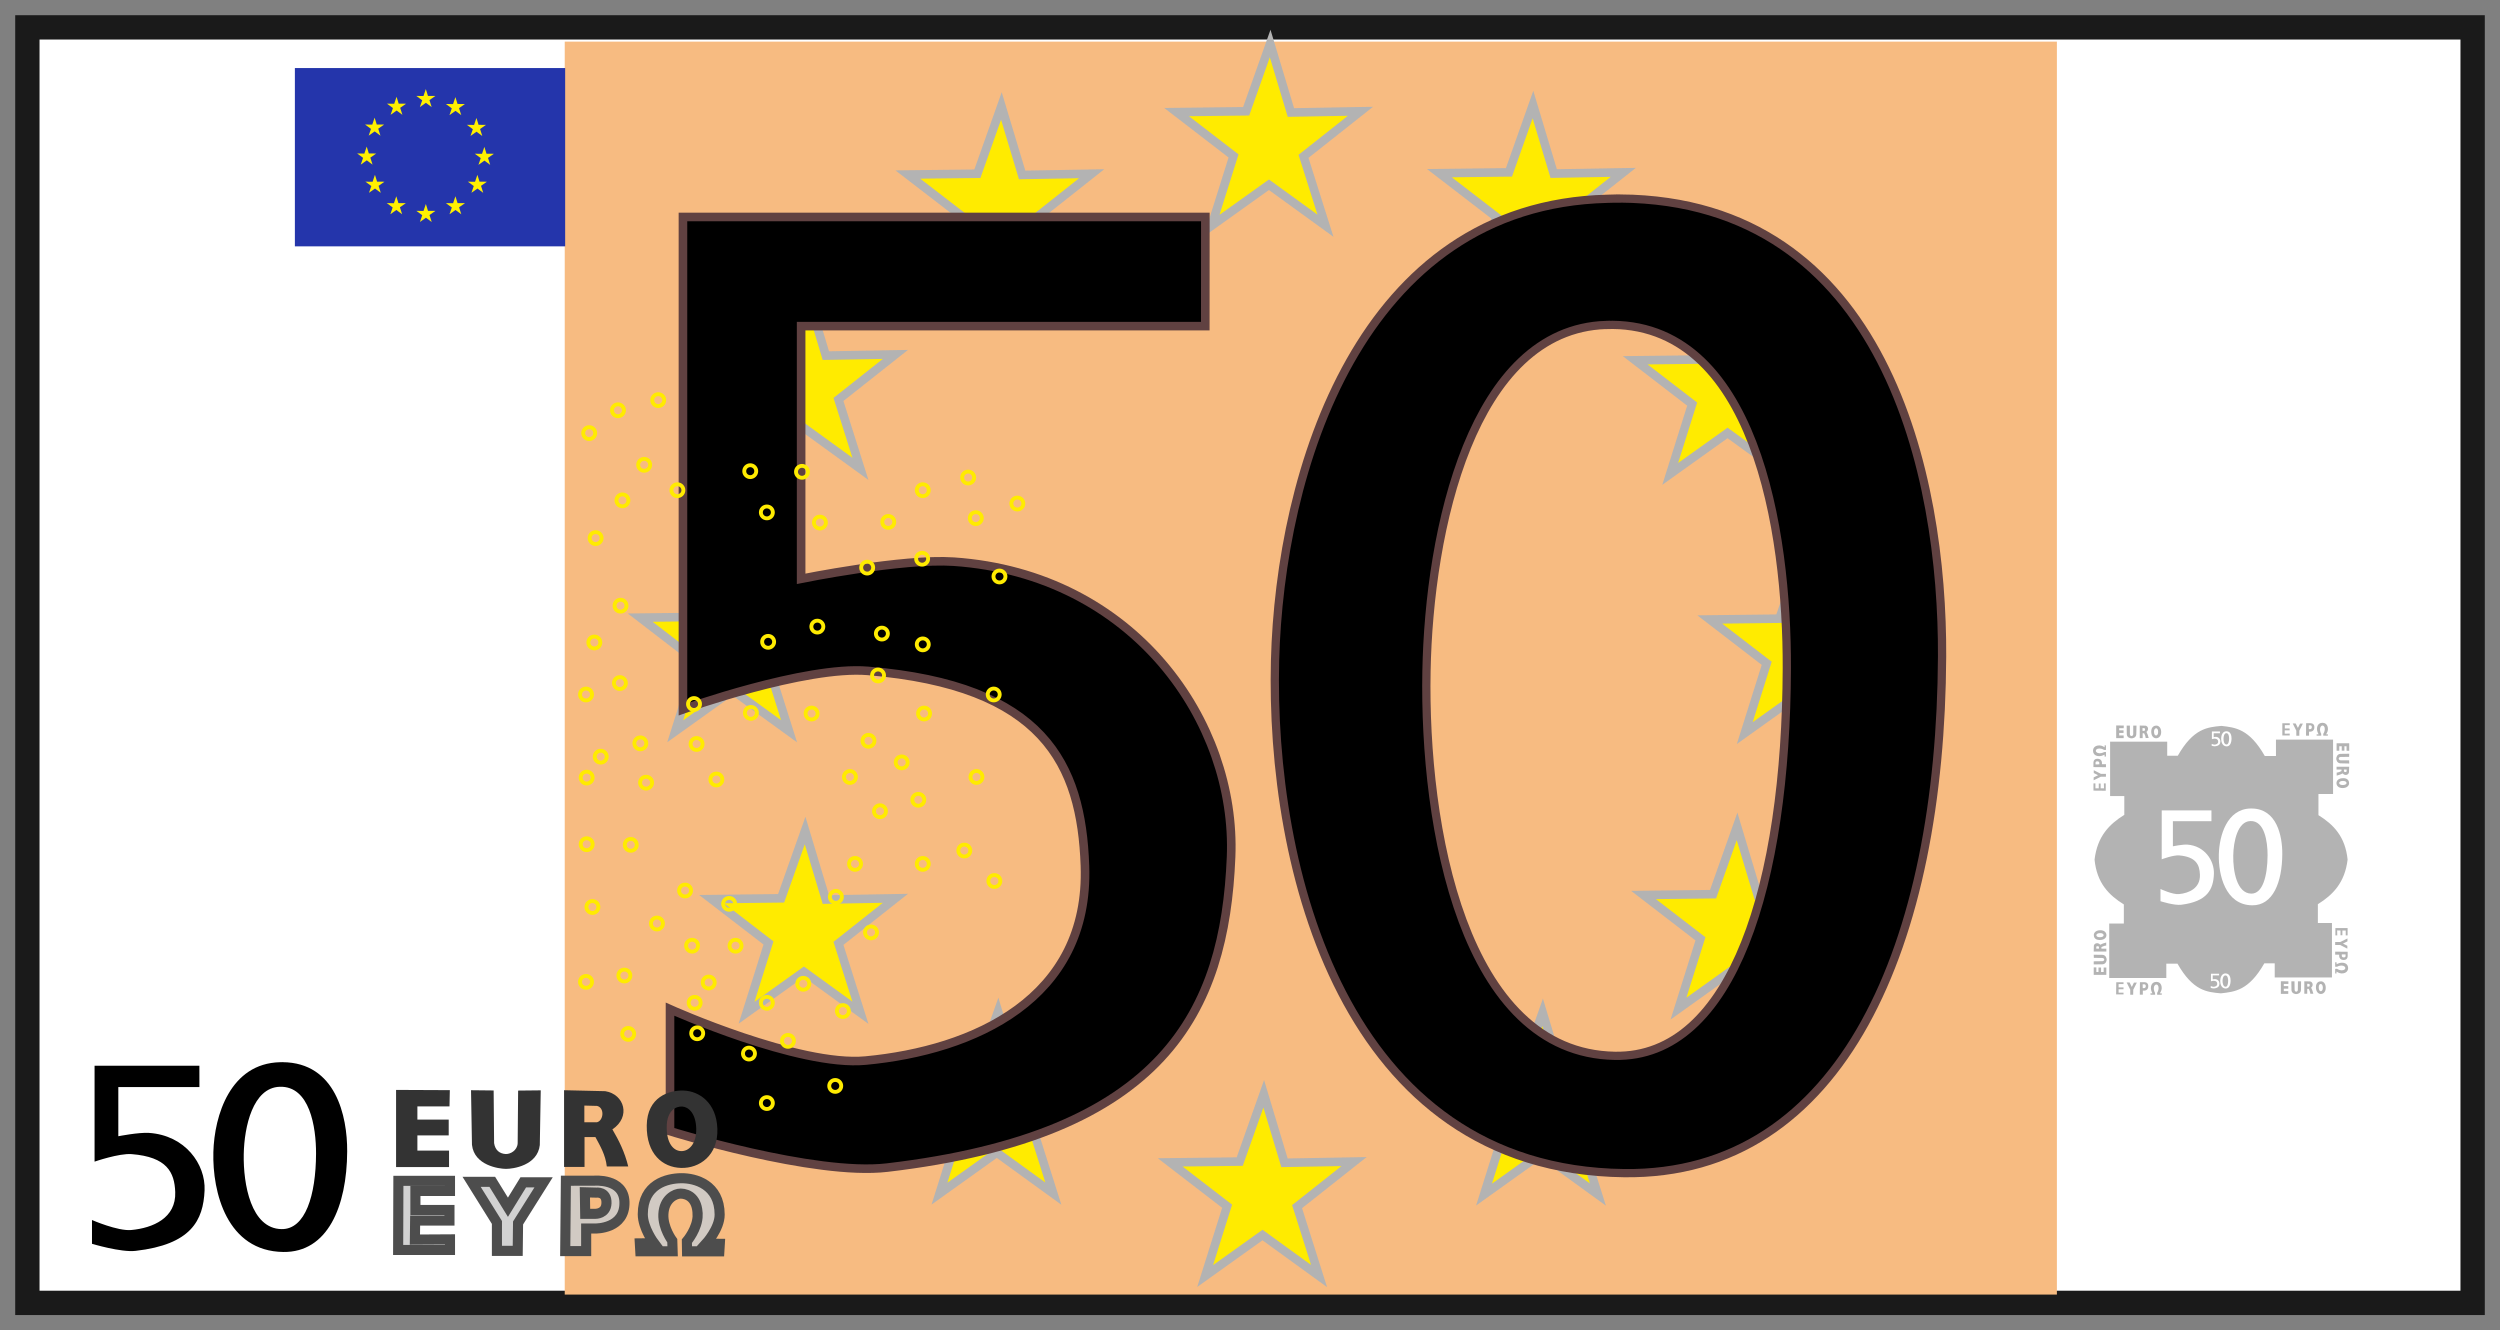 <?xml version="1.0" encoding="UTF-8" standalone="no"?>
<!-- Created with Inkscape (http://www.inkscape.org/) -->
<svg xmlns:dc="http://purl.org/dc/elements/1.1/" xmlns:cc="http://creativecommons.org/ns#" xmlns:rdf="http://www.w3.org/1999/02/22-rdf-syntax-ns#" xmlns:svg="http://www.w3.org/2000/svg" xmlns="http://www.w3.org/2000/svg" xmlns:xlink="http://www.w3.org/1999/xlink" xmlns:sodipodi="http://sodipodi.sourceforge.net/DTD/sodipodi-0.dtd" xmlns:inkscape="http://www.inkscape.org/namespaces/inkscape" width="82.22mm" height="43.749mm" viewBox="0 0 82.22 43.749" version="1.1" id="svg26577" inkscape:version="0.92.2 2405546, 2018-03-11" sodipodi:docname="50euro.svg">
  <rect x="0" y="0" width="82.22" height="43.749" fill="#808080" stroke="none"/>
  <title id="title27173">simple 50 euro</title>
  <defs id="defs26571">
    <clipPath id="clipPath76828" clipPathUnits="userSpaceOnUse">
      <rect y="494.609" x="551.355" height="227.406" width="37.712" id="rect76830" style="fill:#573030;fill-opacity:0.389;fill-rule:nonzero;stroke:none;stroke-width:1.067"/>
    </clipPath>
    <clipPath id="clipPath19026-9" clipPathUnits="userSpaceOnUse">
      <rect y="171.307" x="503.46" height="224.86" width="35.002" id="rect19028-6" style="fill:#f6f6f6;fill-opacity:1;stroke:#d1acb7;stroke-width:0.5;stroke-linecap:round;stroke-linejoin:round;stroke-miterlimit:4;stroke-dasharray:none;stroke-dashoffset:0;stroke-opacity:1"/>
    </clipPath>
    <clipPath id="clipPath12163-1" clipPathUnits="userSpaceOnUse">
      <rect y="67.506" x="657.652" height="360.54" width="65.07" id="rect12165-1" style="fill:#dce7f0;fill-opacity:0.873;fill-rule:nonzero;stroke:#6c1b1b;stroke-width:1.085;stroke-linecap:round;stroke-linejoin:miter;stroke-miterlimit:4;stroke-dasharray:none;stroke-opacity:1"/>
    </clipPath>
  </defs>
  <sodipodi:namedview id="base" pagecolor="#ffffff" bordercolor="#666666" borderopacity="1.0" inkscape:pageopacity="0.0" inkscape:pageshadow="2" inkscape:zoom="1.979899" inkscape:cx="176.8659" inkscape:cy="60.842254" inkscape:document-units="mm" inkscape:current-layer="layer1" showgrid="false" fit-margin-top="0.5" fit-margin-right="0.5" fit-margin-bottom="0.5" fit-margin-left="0.5" inkscape:window-width="1859" inkscape:window-height="924" inkscape:window-x="701" inkscape:window-y="278" inkscape:window-maximized="0"/>
  <g inkscape:label="Ebene 1" inkscape:groupmode="layer" id="layer1" transform="translate(164.562,-125.744)">
    <rect y="126.644" x="-163.662" height="41.949" width="80.42" id="rect4593" style="fill:#ffffff;fill-opacity:1;fill-rule:nonzero;stroke:#1a1a1a;stroke-width:0.8;stroke-miterlimit:4;stroke-dasharray:none;stroke-opacity:1"/>
    <rect style="fill:#f7bb81;fill-opacity:1;stroke:none;stroke-width:0.8;stroke-linecap:round;stroke-miterlimit:4;stroke-dasharray:none;stroke-dashoffset:0;stroke-opacity:1" id="rect4299" width="49.074" height="41.207" x="-145.989" y="127.113"/>
    <g id="layer4" inkscape:label="stars" style="display:inline;fill:#ffeb00;stroke:#b3b3b3;stroke-width:2.05;fill-opacity:1" transform="matrix(0.129,0,0,0.129,-171.252,120.187)">
      <path style="fill:#ffeb00;fill-opacity:1;stroke:#b3b3b3;stroke-width:2.186" d="m 282.454,318.419 17.734,-0.207 6.119,-17.28 5.289,17.59 17.734,-0.31 -14.519,11.485 5.6,17.694 -14.415,-10.451 -14.623,10.451 5.6,-17.797 z" id="path8987" inkscape:connector-curvature="0" sodipodi:nodetypes="ccccccccccc"/>
      <path style="fill:#ffeb00;fill-opacity:1;stroke:#b3b3b3;stroke-width:2.186" d="m 350.192,339.422 17.734,-0.207 6.119,-17.28 5.289,17.59 17.734,-0.31 -14.519,11.485 5.6,17.694 -14.415,-10.451 -14.623,10.451 5.6,-17.797 z" id="path8987-1" inkscape:connector-curvature="0" sodipodi:nodetypes="ccccccccccc"/>
      <path style="fill:#ffeb00;fill-opacity:1;stroke:#b3b3b3;stroke-width:2.186" d="m 421.29,318.662 17.734,-0.207 6.119,-17.28 5.289,17.59 17.734,-0.31 -14.519,11.485 5.6,17.694 -14.415,-10.451 -14.623,10.451 5.6,-17.797 z" id="path8987-5" inkscape:connector-curvature="0" sodipodi:nodetypes="ccccccccccc"/>
      <path style="fill:#ffeb00;fill-opacity:1;stroke:#b3b3b3;stroke-width:2.186" d="m 470.863,271.251 17.734,-0.207 6.119,-17.28 5.289,17.59 17.734,-0.31 -14.519,11.485 5.6,17.694 -14.415,-10.451 -14.623,10.451 5.6,-17.797 z" id="path8987-9" inkscape:connector-curvature="0" sodipodi:nodetypes="ccccccccccc"/>
      <path style="fill:#ffeb00;fill-opacity:1;stroke:#b3b3b3;stroke-width:2.186" d="m 487.758,201.012 17.734,-0.207 6.119,-17.28 5.289,17.59 17.734,-0.31 -14.519,11.485 5.6,17.694 -14.415,-10.451 -14.623,10.451 5.6,-17.797 z" id="path8987-6" inkscape:connector-curvature="0" sodipodi:nodetypes="ccccccccccc"/>
      <path style="fill:#ffeb00;fill-opacity:1;stroke:#b3b3b3;stroke-width:2.186" d="m 468.752,134.931 17.734,-0.207 6.119,-17.28 5.289,17.59 17.734,-0.31 -14.519,11.485 5.6,17.694 -14.415,-10.451 -14.623,10.451 5.6,-17.797 z" id="path8987-0" inkscape:connector-curvature="0" sodipodi:nodetypes="ccccccccccc"/>
      <path style="fill:#ffeb00;fill-opacity:1;stroke:#b3b3b3;stroke-width:2.186" d="m 418.829,87.227 17.734,-0.207 6.119,-17.28 5.289,17.59 17.734,-0.31 -14.519,11.485 5.6,17.694 -14.415,-10.451 -14.623,10.451 5.6,-17.797 z" id="path8987-7" inkscape:connector-curvature="0" sodipodi:nodetypes="ccccccccccc"/>
      <path style="fill:#ffeb00;fill-opacity:1;stroke:#b3b3b3;stroke-width:2.186" d="m 351.829,71.656 17.734,-0.207 6.119,-17.28 5.289,17.59 17.734,-0.31 -14.519,11.485 5.6,17.694 -14.415,-10.451 -14.623,10.451 5.6,-17.797 z" id="path8987-02" inkscape:connector-curvature="0" sodipodi:nodetypes="ccccccccccc"/>
      <path style="fill:#ffeb00;fill-opacity:1;stroke:#b3b3b3;stroke-width:2.186" d="m 283.308,87.575 17.734,-0.207 6.119,-17.28 5.289,17.59 17.734,-0.31 -14.519,11.485 5.6,17.694 -14.415,-10.451 -14.623,10.451 5.6,-17.797 z" id="path8987-4" inkscape:connector-curvature="0" sodipodi:nodetypes="ccccccccccc"/>
      <path style="fill:#ffeb00;fill-opacity:1;stroke:#b3b3b3;stroke-width:2.186" d="m 233.267,272.305 17.734,-0.207 6.119,-17.28 5.289,17.59 17.734,-0.31 -14.519,11.485 5.6,17.694 -14.415,-10.451 -14.623,10.451 5.6,-17.797 z" id="path8987-8" inkscape:connector-curvature="0" sodipodi:nodetypes="ccccccccccc"/>
      <path style="fill:#ffeb00;fill-opacity:1;stroke:#b3b3b3;stroke-width:2.186" d="m 215.081,200.543 17.734,-0.207 6.119,-17.28 5.289,17.59 17.734,-0.31 -14.519,11.485 5.6,17.694 -14.415,-10.451 -14.623,10.451 5.6,-17.797 z" id="path8987-58" inkscape:connector-curvature="0" sodipodi:nodetypes="ccccccccccc"/>
      <path style="fill:#ffeb00;fill-opacity:1;stroke:#b3b3b3;stroke-width:2.186" d="m 233.267,133.639 17.734,-0.207 6.119,-17.28 5.289,17.59 17.734,-0.31 -14.519,11.485 5.6,17.694 -14.415,-10.451 -14.623,10.451 5.6,-17.797 z" id="path8987-62" inkscape:connector-curvature="0" sodipodi:nodetypes="ccccccccccc"/>
    </g>
    <g id="g4420" style="fill:#000000;stroke-width:1.01" transform="matrix(0.992,0,0,0.988,-279.862,6.681)">
      <path style="fill:#000000;fill-opacity:1;stroke:#604141;stroke-width:0.285px;stroke-linecap:butt;stroke-linejoin:miter;stroke-opacity:1" d="m 156.191,127.731 h -17.319 v 16.393 c 0,0 4.049,-1.456 6.129,-1.283 5.827,0.485 7.078,3.091 7.198,6.486 0.158,4.439 -3.693,6.147 -7.27,6.486 -2.226,0.211 -6.486,-1.711 -6.486,-1.711 v 4.062 c 0,0 4.782,1.497 7.198,1.212 9.2,-1.085 11.191,-5.209 11.403,-10.334 0.186,-4.484 -3.202,-9.422 -9.194,-9.836 -1.693,-0.117 -5.06,0.57 -5.06,0.57 v -8.41 h 13.399 z" id="path3785" inkscape:connector-curvature="0" sodipodi:nodetypes="cccsssccssscccc"/>
      <path style="display:inline;fill:#000000;fill-opacity:1;stroke:#604141;stroke-width:0.274;stroke-opacity:1" d="m 169.947,127.118 c -0.14,-10e-4 -0.283,0.005 -0.426,0.008 -8.216,0.199 -10.858,9.092 -11.019,15.367 -0.176,6.884 2.251,16.951 11.573,17.067 7.273,0.09 10.498,-7.69 10.541,-17.202 0.028,-6.007 -1.879,-15.167 -10.669,-15.241 z m -0.477,4.208 c 4.947,-0.166 6.014,6.852 5.999,11.428 -0.024,7.134 -1.77,12.969 -5.701,12.901 -5.038,-0.087 -6.342,-7.637 -6.246,-12.8 0.087,-4.706 1.508,-11.38 5.948,-11.529 z" id="path10531" inkscape:connector-curvature="0"/>
    </g>
    <path id="path10080-0-56-3" d="m -88.182,149.515 c -0.066,8.3e-4 -0.18,0.034 -0.18,0.208 -1.12e-4,0.081 0.055,0.172 0.055,0.172 h -0.066 v 0.044 h 0.151 v -0.059 c 0,0 -0.043,-0.074 -0.04,-0.154 0.003,-0.089 0.054,-0.121 0.081,-0.121 0.036,8.3e-4 0.077,0.028 0.077,0.121 4.16e-4,0.08 -0.051,0.154 -0.051,0.154 v 0.059 h 0.151 l 0.004,-0.044 h -0.062 c 0,0 0.063,-0.087 0.062,-0.168 -4.16e-4,-0.175 -0.115,-0.213 -0.18,-0.212 z m -1.319,0.015 v 0.402 h 0.243 v -0.062 l -0.165,0.004 v -0.11 h 0.162 v -0.062 h -0.158 v -0.11 h 0.162 v -0.062 h -0.243 z m 0.783,0 -0.004,0.409 h 0.099 v -0.132 h 0.04 c 0,0 0.14,0.004 0.136,-0.154 -0.003,-0.139 -0.14,-0.124 -0.14,-0.124 h -0.055 -0.077 z m -0.441,0.007 0.118,0.238 v 0.165 h 0.099 v -0.165 l 0.118,-0.234 h -0.092 l -0.073,0.143 -0.073,-0.146 z m 0.529,0.062 h 0.051 c 0,0 0.05,-0.008 0.048,0.062 -0.002,0.063 -0.051,0.062 -0.051,0.062 h -0.048 z m -6.335,0.004 v 0.417 h 0.246 v -0.088 h -0.147 v -0.084 h 0.143 v -0.084 h -0.143 v -0.07 h 0.147 l 0.004,-0.088 -0.25,-0.004 z m 0.345,0.004 0.004,0.292 c 0.01,0.111 0.126,0.128 0.158,0.128 0.032,2.2e-4 0.144,-0.017 0.154,-0.128 l 0.007,-0.292 h -0.107 v 0.285 c -0.002,0.039 -0.037,0.06 -0.059,0.059 -0.026,-0.002 -0.046,-0.02 -0.051,-0.059 v -0.285 z m 0.43,0 v 0.413 h 0.096 v -0.161 h 0.048 c 0.023,0.049 0.046,0.096 0.051,0.157 h 0.099 c -0.016,-0.077 -0.044,-0.142 -0.073,-0.201 0.086,-0.067 0.059,-0.188 -0.029,-0.205 l -0.191,-0.004 z m 0.551,0 c -0.068,-0.003 -0.171,0.037 -0.173,0.19 -0.002,0.153 0.073,0.224 0.158,0.227 0.085,0.003 0.173,-0.069 0.169,-0.212 -0.004,-0.143 -0.086,-0.202 -0.154,-0.205 z m 2.131,0.011 c -0.456,0.042 -0.918,0.081 -1.43,0.98 h -0.349 v -0.461 h -1.878 v 1.788 h 0.467 v 0.618 c -0.494,0.307 -0.887,0.704 -0.978,1.473 0.076,0.77 0.469,1.166 0.963,1.473 v 0.629 h -0.481 v 1.791 h 1.878 v -0.472 h 0.367 c 0.512,0.899 0.969,0.934 1.426,0.976 0.456,-0.052 0.918,-0.088 1.43,-0.987 h 0.342 v 0.464 h 1.882 v -1.791 h -0.463 v -0.618 c 0.494,-0.307 0.887,-0.706 0.978,-1.466 -0.076,-0.76 -0.465,-1.155 -0.959,-1.462 v -0.695 h 0.481 v -1.791 h -1.878 v 0.541 h -0.367 c -0.512,-0.899 -0.973,-0.939 -1.43,-0.991 z m -2.591,0.07 0.059,0.004 c 0.035,0.01 0.03,0.078 0,0.088 h -0.059 v -0.091 z m 0.452,0.007 c 0.029,0.002 0.061,0.035 0.062,0.117 0.002,0.082 -0.034,0.122 -0.07,0.121 -0.036,-0.002 -0.067,-0.04 -0.066,-0.128 8.33e-4,-0.088 0.045,-0.111 0.073,-0.11 z m 2.304,0.099 c 0.002,-2e-5 0.005,-2e-5 0.007,0 0.135,0.001 0.166,0.142 0.165,0.234 -8.33e-4,0.146 -0.05,0.265 -0.162,0.263 -0.143,-0.002 -0.183,-0.158 -0.18,-0.263 0.003,-0.096 0.043,-0.231 0.169,-0.234 z m -0.474,0.007 h 0.265 v 0.059 h -0.206 v 0.128 c 0,0 0.051,-0.013 0.077,-0.011 0.092,0.006 0.146,0.085 0.143,0.154 -0.003,0.079 -0.035,0.141 -0.176,0.157 -0.037,0.004 -0.11,-0.018 -0.11,-0.018 v -0.062 c 0,0 0.065,0.029 0.099,0.026 0.055,-0.005 0.116,-0.031 0.114,-0.099 -0.002,-0.052 -0.024,-0.091 -0.114,-0.099 -0.032,-0.002 -0.092,0.018 -0.092,0.018 v -0.252 z m 0.474,0.055 c -0.068,0.002 -0.091,0.107 -0.092,0.179 -0.002,0.079 0.018,0.192 0.096,0.194 0.06,0.001 0.088,-0.088 0.088,-0.197 2.21e-4,-0.07 -0.016,-0.178 -0.092,-0.175 z m 3.627,0.333 v 0.245 h 0.088 v -0.146 h 0.081 v 0.143 h 0.088 v -0.143 h 0.07 v 0.146 l 0.088,0.004 v -0.249 h -0.415 z m -7.629,0.066 v 0.066 c 0,0 -0.087,-0.062 -0.169,-0.062 -0.176,4.2e-4 -0.214,0.111 -0.213,0.175 8.33e-4,0.065 0.034,0.179 0.209,0.179 0.082,1.1e-4 0.169,-0.051 0.169,-0.051 l 0.004,0.066 0.044,-0.004 v -0.15 l -0.059,0.004 c 0,0 -0.074,0.043 -0.154,0.04 -0.09,-0.003 -0.122,-0.054 -0.121,-0.08 8.33e-4,-0.036 0.029,-0.076 0.121,-0.077 0.08,-4.2e-4 0.154,0.048 0.154,0.048 h 0.059 v -0.15 l -0.044,-0.004 z m 8.044,0.278 -0.294,0.004 c -0.112,0.01 -0.132,0.126 -0.132,0.157 -2.21e-4,0.031 0.017,0.143 0.129,0.154 l 0.298,0.007 -0.004,-0.106 h -0.283 c -0.039,-0.002 -0.061,-0.036 -0.059,-0.059 0.003,-0.026 0.02,-0.046 0.059,-0.051 l 0.283,-0.004 z m -8.287,0.165 c -0.139,0.003 -0.125,0.143 -0.125,0.143 v 0.051 0.08 l 0.412,0.004 v -0.099 h -0.132 v -0.044 c 0,0 0.004,-0.139 -0.154,-0.135 z m 0.007,0.084 c 0.063,0.002 0.062,0.051 0.062,0.051 v 0.048 l -0.125,0.004 v -0.055 c 0,0 -0.008,-0.049 0.062,-0.048 z m 7.864,0.179 v 0.091 h 0.162 v 0.051 c -0.049,0.022 -0.096,0.045 -0.158,0.051 v 0.099 c 0.077,-0.016 0.139,-0.043 0.198,-0.073 0.068,0.086 0.189,0.055 0.206,-0.033 l 0.007,-0.186 z m 0.243,0.091 h 0.088 v 0.059 c -0.01,0.035 -0.079,0.03 -0.088,0 z m -8.228,0.022 v 0.095 l 0.143,0.07 -0.147,0.073 v 0.095 l 0.235,-0.117 h 0.169 v -0.095 h -0.165 z m 8.21,0.263 c -0.154,-0.002 -0.225,0.072 -0.228,0.157 -0.003,0.085 0.066,0.172 0.209,0.168 0.144,-0.004 0.203,-0.086 0.206,-0.154 0.003,-0.068 -0.034,-0.17 -0.187,-0.172 z m -0.007,0.091 c 0.089,8.2e-4 0.112,0.045 0.11,0.073 -0.002,0.028 -0.039,0.06 -0.121,0.062 -0.083,0.002 -0.123,-0.034 -0.121,-0.07 0.002,-0.035 0.044,-0.067 0.132,-0.066 z m -8.213,0.08 v 0.238 l 0.404,0.004 v -0.241 h -0.062 l 0.004,0.161 h -0.11 v -0.157 h -0.062 v 0.157 h -0.11 v -0.161 h -0.062 z m 5.163,0.826 c 0.013,-4.1e-4 0.027,-1.1e-4 0.04,0 0.83,0.007 1.01,0.906 1.007,1.495 -0.004,0.933 -0.306,1.698 -0.992,1.689 -0.88,-0.011 -1.112,-0.999 -1.095,-1.674 0.015,-0.616 0.264,-1.49 1.04,-1.51 z m -2.918,0.062 h 1.635 v 0.355 h -1.268 v 0.826 c 0,0 0.318,-0.066 0.478,-0.055 0.566,0.041 0.888,0.525 0.871,0.965 -0.02,0.503 -0.208,0.906 -1.077,1.013 -0.228,0.028 -0.68,-0.117 -0.68,-0.117 v -0.402 c 0,0 0.4,0.189 0.61,0.168 0.338,-0.033 0.702,-0.2 0.687,-0.636 -0.011,-0.333 -0.13,-0.588 -0.68,-0.636 -0.196,-0.017 -0.577,0.128 -0.577,0.128 z m 2.914,0.351 c -0.419,0.015 -0.554,0.671 -0.562,1.133 -0.009,0.507 0.116,1.245 0.592,1.254 0.371,0.007 0.534,-0.565 0.537,-1.265 0.001,-0.449 -0.099,-1.139 -0.566,-1.122 z m 2.797,3.52 v 0.241 h 0.062 l -0.004,-0.165 0.11,0.004 v 0.157 h 0.062 v -0.157 h 0.11 v 0.161 h 0.062 v -0.241 h -0.404 z m -7.739,0.07 c -0.144,0.004 -0.203,0.086 -0.206,0.154 -0.003,0.068 0.034,0.166 0.187,0.168 0.154,0.002 0.225,-0.072 0.228,-0.157 0.003,-0.085 -0.066,-0.169 -0.209,-0.165 z m -0.004,0.095 c 0.083,-0.002 0.123,0.034 0.121,0.07 -0.002,0.035 -0.04,0.067 -0.129,0.066 -0.089,-8.3e-4 -0.112,-0.041 -0.11,-0.07 0.002,-0.028 0.035,-0.064 0.118,-0.066 z m 8.14,0.175 -0.235,0.117 h -0.169 v 0.099 h 0.165 l 0.235,0.121 v -0.095 l -0.143,-0.073 0.147,-0.073 z m -7.934,0.135 c -0.077,0.016 -0.139,0.043 -0.198,0.073 -0.068,-0.086 -0.193,-0.055 -0.209,0.033 l -0.004,0.19 h 0.415 v -0.095 h -0.162 v -0.051 c 0.049,-0.022 0.096,-0.045 0.158,-0.051 v -0.099 z m -0.283,0.121 c 0.02,4.2e-4 0.039,0.007 0.044,0.022 v 0.059 h -0.088 v -0.059 c 0.005,-0.018 0.025,-0.023 0.044,-0.022 z m 7.813,0.179 v 0.099 h 0.132 v 0.04 c 0,0 -0.004,0.139 0.154,0.135 0.139,-0.003 0.125,-0.139 0.125,-0.139 v -0.051 -0.08 l -0.412,-0.004 z m 0.217,0.091 h 0.125 v 0.051 c 0,0 0.008,0.049 -0.062,0.048 -0.063,-0.002 -0.062,-0.051 -0.062,-0.051 z m -8.158,0.011 0.004,0.102 0.283,0.004 c 0.039,0.002 0.061,0.033 0.059,0.055 -0.003,0.026 -0.02,0.046 -0.059,0.051 l -0.287,0.004 v 0.102 l 0.294,-0.004 c 0.112,-0.01 0.132,-0.122 0.132,-0.154 2.21e-4,-0.031 -0.02,-0.147 -0.132,-0.157 l -0.294,-0.004 z m 7.941,0.245 v 0.15 h 0.059 c 0,0 0.074,-0.043 0.154,-0.04 0.09,0.003 0.122,0.054 0.121,0.08 -8.33e-4,0.036 -0.029,0.076 -0.121,0.077 -0.08,4.2e-4 -0.154,-0.051 -0.154,-0.051 l -0.059,0.004 v 0.15 h 0.044 v -0.062 c 0,0 0.087,0.062 0.169,0.062 0.176,-4.1e-4 0.214,-0.115 0.213,-0.179 -8.33e-4,-0.065 -0.034,-0.175 -0.209,-0.175 -0.082,-1.1e-4 -0.169,0.051 -0.169,0.051 l -0.004,-0.066 h -0.044 z m -7.941,0.172 v 0.245 h 0.415 v -0.241 h -0.088 v 0.146 h -0.085 v -0.146 h -0.085 v 0.146 h -0.07 v -0.15 z m 4.333,0.197 c 0.002,-2e-5 0.002,-2e-5 0.004,0 0.135,0.001 0.166,0.142 0.165,0.234 -8.33e-4,0.146 -0.05,0.265 -0.162,0.263 -0.143,-0.002 -0.183,-0.154 -0.18,-0.26 0.003,-0.096 0.046,-0.235 0.173,-0.238 z m -0.478,0.011 h 0.268 v 0.055 h -0.209 v 0.128 c 0,0 0.055,-0.009 0.081,-0.007 0.092,0.006 0.143,0.081 0.14,0.15 -0.003,0.079 -0.035,0.141 -0.176,0.157 -0.037,0.004 -0.11,-0.018 -0.11,-0.018 v -0.062 c 0,0 0.065,0.029 0.099,0.026 0.055,-0.005 0.116,-0.031 0.114,-0.099 -0.002,-0.052 -0.021,-0.091 -0.11,-0.099 -0.032,-0.002 -0.096,0.018 -0.096,0.018 v -0.249 z m 0.474,0.055 c -0.068,0.002 -0.091,0.103 -0.092,0.175 -0.002,0.079 0.022,0.196 0.099,0.197 0.06,0.001 0.084,-0.088 0.085,-0.197 2.2e-4,-0.07 -0.016,-0.178 -0.092,-0.175 z m 1.826,0.19 v 0.417 h 0.243 v -0.091 h -0.147 v -0.08 h 0.147 v -0.084 h -0.147 v -0.073 h 0.151 v -0.084 l -0.246,-0.004 z m 0.345,0.004 0.004,0.292 c 0.01,0.111 0.123,0.128 0.154,0.128 0.032,2.2e-4 0.148,-0.017 0.158,-0.128 l 0.004,-0.292 h -0.103 l -0.004,0.285 c -0.002,0.039 -0.033,0.057 -0.055,0.055 -0.026,-0.002 -0.046,-0.02 -0.051,-0.059 l -0.004,-0.281 z m 0.426,0 v 0.409 h 0.096 v -0.161 h 0.051 c 0.023,0.049 0.046,0.099 0.051,0.161 h 0.099 c -0.016,-0.077 -0.044,-0.142 -0.073,-0.201 0.086,-0.067 0.055,-0.188 -0.033,-0.205 l -0.191,-0.004 z m 0.551,0 c -0.068,-0.003 -0.167,0.033 -0.169,0.186 -0.002,0.153 0.073,0.228 0.158,0.23 0.085,0.003 0.17,-0.069 0.165,-0.212 -0.004,-0.143 -0.086,-0.202 -0.154,-0.205 z m -5.417,0.018 c -0.066,8.3e-4 -0.18,0.034 -0.18,0.208 -1.08e-4,0.081 0.051,0.168 0.051,0.168 h -0.066 l 0.004,0.048 h 0.151 l -0.004,-0.062 c 0,0 -0.043,-0.074 -0.04,-0.154 0.003,-0.089 0.054,-0.121 0.081,-0.121 0.036,8.3e-4 0.077,0.028 0.077,0.121 4.17e-4,0.08 -0.048,0.154 -0.048,0.154 v 0.062 h 0.151 l 0.004,-0.044 -0.066,-0.004 c 0,0 0.063,-0.087 0.062,-0.168 -4.17e-4,-0.175 -0.112,-0.209 -0.176,-0.208 z m -0.54,0.011 -0.004,0.409 h 0.099 v -0.132 h 0.044 c 0,0 0.14,0.004 0.136,-0.154 -0.003,-0.139 -0.143,-0.124 -0.143,-0.124 h -0.051 -0.081 z m -0.779,0.004 -0.004,0.398 h 0.243 v -0.059 h -0.162 v -0.11 h 0.162 v -0.062 h -0.162 v -0.11 h 0.162 v -0.059 h -0.239 z m 0.342,0.004 0.118,0.238 v 0.165 h 0.096 l 0.004,-0.165 0.118,-0.234 h -0.096 l -0.07,0.146 -0.073,-0.15 h -0.096 z m 5.939,0.044 0.059,0.004 c 0.035,0.01 0.03,0.078 0,0.088 h -0.059 v -0.091 z m 0.448,0.007 c 0.029,0.002 0.064,0.035 0.066,0.117 0.002,0.082 -0.034,0.122 -0.07,0.121 -0.036,-0.002 -0.067,-0.043 -0.066,-0.132 8.34e-4,-0.088 0.041,-0.108 0.07,-0.106 z m -5.861,0.011 h 0.055 c 0,0 0.05,-0.008 0.048,0.062 -0.002,0.063 -0.051,0.062 -0.051,0.062 h -0.048 l -0.004,-0.124 z" style="display:inline;fill:#b3b3b3;fill-opacity:1;stroke:none;stroke-width:0.282" inkscape:connector-curvature="0"/>
    <path inkscape:connector-curvature="0" d="m -155.267,160.676 c -0.028,-2.2e-4 -0.056,8.2e-4 -0.085,0.002 -1.635,0.038 -2.161,1.749 -2.193,2.957 -0.035,1.325 0.448,3.262 2.303,3.284 1.447,0.017 2.089,-1.48 2.098,-3.31 0.006,-1.156 -0.374,-2.918 -2.123,-2.932 z m -0.095,0.81 c 0.985,-0.032 1.197,1.318 1.194,2.199 -0.005,1.373 -0.352,2.495 -1.135,2.482 -1.003,-0.017 -1.262,-1.469 -1.243,-2.463 0.017,-0.906 0.3,-2.19 1.184,-2.218 z m -2.643,-0.692 h -3.447 v 3.154 c 0,0 0.806,-0.28 1.22,-0.247 1.16,0.093 1.409,0.595 1.433,1.248 0.032,0.854 -0.735,1.183 -1.447,1.248 -0.443,0.041 -1.291,-0.329 -1.291,-0.329 v 0.782 c 0,0 0.952,0.288 1.433,0.233 1.831,-0.209 2.227,-1.002 2.27,-1.988 0.037,-0.863 -0.637,-1.813 -1.83,-1.892 -0.337,-0.022 -1.007,0.11 -1.007,0.11 v -1.618 h 2.667 z" style="display:inline;fill:#000000;fill-opacity:1;stroke:none;stroke-width:0.282" id="path10531-3"/>
    <rect height="5.864" id="flag_rectangle-6" inkscape:label="flag_rectangle" style="fill:#2435ab;fill-opacity:1;fill-rule:evenodd;stroke:none;stroke-width:0.416" width="8.889" x="-154.864" y="127.982"/>
    <use height="744.094" id="use10448-3" transform="matrix(0.417,0,0,0.414,-170.054,77.016)" width="1052.362" x="0" xlink:href="#use10447-8" y="0" style="stroke:none;stroke-width:2.278"/>
    <g id="g4400" style="fill:#fff000;stroke-width:2.406;fill-opacity:1" transform="matrix(0.417,0,0,0.414,-169.794,76.064)">
      <path transform="matrix(0.033,0,0,0.033,34.451,126.953)" style="fill:#fff000;fill-opacity:1;fill-rule:evenodd;stroke:none;stroke-width:2.278" sodipodi:type="star" sodipodi:sides="5" sodipodi:r2="9.1000004" sodipodi:r1="24" sodipodi:cy="166.82816" sodipodi:cx="493.77145" sodipodi:arg2="1.5434192" sodipodi:arg1="0.9451007" inkscape:rounded="0" inkscape:randomized="0" inkscape:label="flag_star" inkscape:flatsided="false" id="flag_star-6" d="m 507.827,186.281 -13.807,-10.357 -14.407,10.283 5.583,-16.331 -14.231,-10.524 17.257,0.263 5.611,-16.787 5.082,16.494 17.699,0.149 -14.116,9.931 z"/>
      <use style="fill:#fff000;stroke:none;stroke-width:2.278;fill-opacity:1" y="0" xlink:href="#flag_star-6" x="0" width="1052.362" transform="translate(-0.625,-2.296)" id="use10441-8" height="744.094"/>
      <use style="fill:#fff000;stroke:none;stroke-width:2.278;fill-opacity:1" y="0" xlink:href="#use10441-8" x="0" width="1052.362" transform="translate(-1.659,-1.657)" id="use10444-7" height="744.094"/>
      <use style="fill:#fff000;stroke:none;stroke-width:2.278;fill-opacity:1" y="0" xlink:href="#use10444-7" x="0" width="1052.362" transform="translate(-2.333,-0.639)" id="use10445-2" height="744.094"/>
      <use style="fill:#fff000;stroke:none;stroke-width:2.278;fill-opacity:1" y="0" xlink:href="#use10445-2" x="0" width="1052.362" transform="translate(-2.308,0.615)" id="use10446-8" height="744.094"/>
      <use style="fill:#fff000;stroke:none;stroke-width:2.278;fill-opacity:1" y="0" xlink:href="#use10446-8" x="0" width="1052.362" transform="translate(-1.731,1.657)" id="use10447-8" height="744.094"/>
      <use style="fill:#fff000;stroke:none;stroke-width:2.278;fill-opacity:1" y="0" xlink:href="#use10448-3" x="0" width="1052.362" transform="matrix(2.4,0,0,2.413,408.122,-181.168)" id="use10449-8" height="744.094"/>
      <use style="fill:#fff000;stroke:none;stroke-width:2.278;fill-opacity:1" y="0" xlink:href="#use10449-8" x="0" width="1052.362" transform="translate(1.683,1.704)" id="use10450-2" height="744.094"/>
      <use style="fill:#fff000;stroke:none;stroke-width:2.278;fill-opacity:1" y="0" xlink:href="#use10450-2" x="0" width="1052.362" transform="translate(2.333,0.615)" id="use10451-4" height="744.094"/>
      <use style="fill:#fff000;stroke:none;stroke-width:2.278;fill-opacity:1" y="0" xlink:href="#use10451-4" x="0" width="1052.362" transform="translate(2.333,-0.615)" id="use10452-0" height="744.094"/>
      <use style="fill:#fff000;stroke:none;stroke-width:2.278;fill-opacity:1" y="0" xlink:href="#use10452-0" x="0" width="1052.362" transform="translate(1.731,-1.704)" id="use10453-6" height="744.094"/>
    </g>
    <path sodipodi:nodetypes="ccccccccccccc" inkscape:connector-curvature="0" id="path5972-6-3" d="m -149.763,164.579 h -1.697 l -0.008,2.274 1.705,1e-5 v -0.349 l -1.154,0.007 0.008,-0.625 h 1.129 V 165.538 h -1.12 v -0.625 l 1.137,1e-5 z" style="fill:#cccccc;fill-opacity:0.882;stroke:#4d4d4d;stroke-width:0.332;stroke-linecap:butt;stroke-linejoin:miter;stroke-miterlimit:4;stroke-dasharray:none;stroke-opacity:1"/>
    <path sodipodi:nodetypes="cccccccccc" inkscape:connector-curvature="0" id="path5974-8-5" d="m -148.219,165.948 -0.833,-1.336 h 0.68 l 0.515,0.836 0.504,-0.819 h 0.669 l -0.84,1.336 -0.011,0.918 h -0.684 z" style="fill:#cccccc;fill-opacity:0.882;stroke:#4d4d4d;stroke-width:0.332;stroke-linecap:butt;stroke-linejoin:miter;stroke-miterlimit:4;stroke-dasharray:none;stroke-opacity:1"/>
    <path inkscape:connector-curvature="0" id="path5976-2-3" d="m -145.951,164.576 -0.022,2.314 h 0.689 v -0.743 h 0.304 c 0,0 0.983,0.021 0.955,-0.875 -0.025,-0.786 -0.998,-0.697 -0.998,-0.697 h -0.369 z m 0.624,0.381 0.369,0.01 c 0,0 0.355,-0.05 0.342,0.346 -0.012,0.358 -0.364,0.351 -0.364,0.351 h -0.336 l -0.011,-0.707 z" style="fill:#cccccc;fill-opacity:0.882;stroke:#4d4d4d;stroke-width:0.332;stroke-linecap:butt;stroke-linejoin:miter;stroke-miterlimit:4;stroke-dasharray:none;stroke-opacity:1"/>
    <path sodipodi:nodetypes="ccccccssscccccsssc" inkscape:connector-curvature="0" id="path5981-2-8-9" d="m -141.617,165.696 c 0.003,0.451 -0.355,0.869 -0.355,0.869 l 0.005,0.333 1.063,10e-6 0.015,-0.247 -0.454,-0.005 c 0,0 0.451,-0.496 0.449,-0.956 -0.003,-0.991 -0.806,-1.202 -1.264,-1.197 -0.463,0.005 -1.261,0.191 -1.264,1.182 -0.001,0.46 0.372,0.956 0.372,0.956 l -0.469,0.005 0.015,0.261 1.063,-1e-5 -0.011,-0.348 c 0,0 -0.313,-0.419 -0.293,-0.869 0.022,-0.507 0.384,-0.684 0.571,-0.681 0.253,0.004 0.551,0.172 0.555,0.695 z" style="fill:#cccccc;fill-opacity:0.882;stroke:#4d4d4d;stroke-width:0.332;stroke-linecap:butt;stroke-linejoin:miter;stroke-miterlimit:4;stroke-dasharray:none;stroke-opacity:1"/>
    <path sodipodi:nodetypes="ccccccccccccc" inkscape:connector-curvature="0" id="path6172-5" d="m -149.768,161.597 -1.768,-0.008 v 2.538 h 1.742 v -0.542 h -1.041 v -0.499 h 1.03 v -0.521 h -1.03 v -0.434 h 1.056 z" style="fill:#333333;fill-opacity:1;stroke:none;stroke-width:0.282"/>
    <path sodipodi:nodetypes="ccccsccccsc" inkscape:connector-curvature="0" id="path6174-5-7" d="m -146.809,163.398 0.031,-1.795 -0.744,0.008 -0.015,1.733 c -0.013,0.239 -0.245,0.365 -0.403,0.353 -0.188,-0.014 -0.335,-0.12 -0.372,-0.357 l -0.015,-1.733 -0.744,-0.008 0.031,1.795 c 0.074,0.682 0.89,0.79 1.116,0.792 0.226,0.002 1.042,-0.106 1.116,-0.788 z" style="fill:#333333;fill-opacity:1;stroke:none;stroke-width:0.416"/>
    <path inkscape:connector-curvature="0" id="path6194-2" d="m -146.011,161.599 v 2.523 h 0.673 v -0.982 h 0.358 c 0.161,0.298 0.333,0.59 0.374,0.966 h 0.705 c -0.115,-0.471 -0.307,-0.857 -0.521,-1.219 0.616,-0.412 0.396,-1.154 -0.233,-1.256 z m 0.667,0.505 0.418,0.011 c 0.253,0.062 0.217,0.479 0,0.537 h -0.418 z" style="fill:#333333;fill-opacity:1;stroke:none;stroke-width:0.416"/>
    <path inkscape:connector-curvature="0" id="path6198-6" d="m -142.071,161.61 c -0.487,-0.019 -1.209,0.211 -1.221,1.149 -0.012,0.938 0.52,1.379 1.129,1.396 0.608,0.017 1.224,-0.414 1.194,-1.288 -0.03,-0.874 -0.615,-1.237 -1.101,-1.256 z m -0.054,0.526 c 0.204,0.011 0.448,0.221 0.461,0.725 0.013,0.504 -0.245,0.75 -0.499,0.741 -0.255,-0.01 -0.477,-0.26 -0.472,-0.8 0.005,-0.54 0.306,-0.677 0.51,-0.666 z" style="fill:#333333;fill-opacity:1;stroke:none;stroke-width:0.416"/>
    <g id="g4374" style="fill:#ffeb00;stroke-width:2.406;fill-opacity:1;stroke:none" transform="matrix(0.417,0,0,0.414,-169.794,76.064)">
      <path inkscape:connector-curvature="0" id="path9647-71-2" d="m 59.523,162.12 c -0.346,0 -0.626,0.28 -0.626,0.626 0,0.346 0.28,0.626 0.626,0.626 0.346,0 0.626,-0.28 0.626,-0.626 0,-0.346 -0.28,-0.626 -0.626,-0.626 z m 0,0.307 c 0.177,0 0.319,0.143 0.319,0.319 0,0.177 -0.143,0.319 -0.319,0.319 -0.177,0 -0.319,-0.143 -0.319,-0.319 0,-0.177 0.143,-0.319 0.319,-0.319 z" style="color:#000000;font-style:normal;font-variant:normal;font-weight:normal;font-stretch:normal;font-size:medium;line-height:normal;font-family:Sans;-inkscape-font-specification:Sans;text-indent:0;text-align:start;text-decoration:none;text-decoration-line:none;letter-spacing:normal;word-spacing:normal;text-transform:none;writing-mode:lr-tb;direction:ltr;baseline-shift:baseline;text-anchor:start;display:inline;overflow:visible;visibility:visible;fill:#ffeb00;fill-opacity:1;fill-rule:nonzero;stroke:none;stroke-width:0.543;marker:none;enable-background:accumulate"/>
      <path inkscape:connector-curvature="0" id="path9647-71-2-5" d="m 59.017,153.781 c -0.346,0 -0.626,0.28 -0.626,0.626 0,0.346 0.28,0.626 0.626,0.626 0.346,0 0.626,-0.28 0.626,-0.626 0,-0.346 -0.28,-0.626 -0.626,-0.626 z m 0,0.307 c 0.177,0 0.319,0.143 0.319,0.319 0,0.177 -0.143,0.319 -0.319,0.319 -0.177,0 -0.319,-0.143 -0.319,-0.319 0,-0.177 0.143,-0.319 0.319,-0.319 z" style="color:#000000;font-style:normal;font-variant:normal;font-weight:normal;font-stretch:normal;font-size:medium;line-height:normal;font-family:Sans;-inkscape-font-specification:Sans;text-indent:0;text-align:start;text-decoration:none;text-decoration-line:none;letter-spacing:normal;word-spacing:normal;text-transform:none;writing-mode:lr-tb;direction:ltr;baseline-shift:baseline;text-anchor:start;display:inline;overflow:visible;visibility:visible;fill:#ffeb00;fill-opacity:1;fill-rule:nonzero;stroke:none;stroke-width:0.543;marker:none;enable-background:accumulate"/>
      <path inkscape:connector-curvature="0" id="path9647-71-2-8" d="m 61.285,151.966 c -0.346,0 -0.626,0.28 -0.626,0.626 0,0.346 0.28,0.626 0.626,0.626 0.346,0 0.626,-0.28 0.626,-0.626 0,-0.346 -0.28,-0.626 -0.626,-0.626 z m 0,0.307 c 0.177,0 0.319,0.143 0.319,0.319 0,0.177 -0.143,0.319 -0.319,0.319 -0.177,0 -0.319,-0.143 -0.319,-0.319 0,-0.177 0.143,-0.319 0.319,-0.319 z" style="color:#000000;font-style:normal;font-variant:normal;font-weight:normal;font-stretch:normal;font-size:medium;line-height:normal;font-family:Sans;-inkscape-font-specification:Sans;text-indent:0;text-align:start;text-decoration:none;text-decoration-line:none;letter-spacing:normal;word-spacing:normal;text-transform:none;writing-mode:lr-tb;direction:ltr;baseline-shift:baseline;text-anchor:start;display:inline;overflow:visible;visibility:visible;fill:#ffeb00;fill-opacity:1;fill-rule:nonzero;stroke:none;stroke-width:0.543;marker:none;enable-background:accumulate"/>
      <path inkscape:connector-curvature="0" id="path9647-71-2-56" d="m 64.46,151.16 c -0.346,0 -0.626,0.28 -0.626,0.626 0,0.346 0.28,0.626 0.626,0.626 0.346,0 0.626,-0.28 0.626,-0.626 0,-0.346 -0.28,-0.626 -0.626,-0.626 z m 0,0.307 c 0.177,0 0.319,0.143 0.319,0.319 0,0.177 -0.143,0.319 -0.319,0.319 -0.177,0 -0.319,-0.143 -0.319,-0.319 0,-0.177 0.143,-0.319 0.319,-0.319 z" style="color:#000000;font-style:normal;font-variant:normal;font-weight:normal;font-stretch:normal;font-size:medium;line-height:normal;font-family:Sans;-inkscape-font-specification:Sans;text-indent:0;text-align:start;text-decoration:none;text-decoration-line:none;letter-spacing:normal;word-spacing:normal;text-transform:none;writing-mode:lr-tb;direction:ltr;baseline-shift:baseline;text-anchor:start;display:inline;overflow:visible;visibility:visible;fill:#ffeb00;fill-opacity:1;fill-rule:nonzero;stroke:none;stroke-width:0.543;marker:none;enable-background:accumulate"/>
      <path inkscape:connector-curvature="0" id="path9647-71-2-88" d="m 63.351,156.3 c -0.346,0 -0.626,0.28 -0.626,0.626 0,0.346 0.28,0.626 0.626,0.626 0.346,0 0.626,-0.28 0.626,-0.626 0,-0.346 -0.28,-0.626 -0.626,-0.626 z m 0,0.307 c 0.177,0 0.319,0.143 0.319,0.319 0,0.177 -0.143,0.319 -0.319,0.319 -0.177,0 -0.319,-0.143 -0.319,-0.319 0,-0.177 0.143,-0.319 0.319,-0.319 z" style="color:#000000;font-style:normal;font-variant:normal;font-weight:normal;font-stretch:normal;font-size:medium;line-height:normal;font-family:Sans;-inkscape-font-specification:Sans;text-indent:0;text-align:start;text-decoration:none;text-decoration-line:none;letter-spacing:normal;word-spacing:normal;text-transform:none;writing-mode:lr-tb;direction:ltr;baseline-shift:baseline;text-anchor:start;display:inline;overflow:visible;visibility:visible;fill:#ffeb00;fill-opacity:1;fill-rule:nonzero;stroke:none;stroke-width:0.543;marker:none;enable-background:accumulate"/>
      <path inkscape:connector-curvature="0" id="path9647-71-2-52" d="m 65.972,158.316 c -0.346,0 -0.626,0.28 -0.626,0.626 0,0.346 0.28,0.626 0.626,0.626 0.346,0 0.626,-0.28 0.626,-0.626 0,-0.346 -0.28,-0.626 -0.626,-0.626 z m 0,0.307 c 0.177,0 0.319,0.143 0.319,0.319 0,0.177 -0.143,0.319 -0.319,0.319 -0.177,0 -0.319,-0.143 -0.319,-0.319 0,-0.177 0.143,-0.319 0.319,-0.319 z" style="color:#000000;font-style:normal;font-variant:normal;font-weight:normal;font-stretch:normal;font-size:medium;line-height:normal;font-family:Sans;-inkscape-font-specification:Sans;text-indent:0;text-align:start;text-decoration:none;text-decoration-line:none;letter-spacing:normal;word-spacing:normal;text-transform:none;writing-mode:lr-tb;direction:ltr;baseline-shift:baseline;text-anchor:start;display:inline;overflow:visible;visibility:visible;fill:#ffeb00;fill-opacity:1;fill-rule:nonzero;stroke:none;stroke-width:0.543;marker:none;enable-background:accumulate"/>
      <path inkscape:connector-curvature="0" id="path9647-71-2-1" d="m 61.638,159.123 c -0.346,0 -0.626,0.28 -0.626,0.626 0,0.346 0.28,0.626 0.626,0.626 0.346,0 0.626,-0.28 0.626,-0.626 0,-0.346 -0.28,-0.626 -0.626,-0.626 z m 0,0.307 c 0.177,0 0.319,0.143 0.319,0.319 0,0.177 -0.143,0.319 -0.319,0.319 -0.177,0 -0.319,-0.143 -0.319,-0.319 0,-0.177 0.143,-0.319 0.319,-0.319 z" style="color:#000000;font-style:normal;font-variant:normal;font-weight:normal;font-stretch:normal;font-size:medium;line-height:normal;font-family:Sans;-inkscape-font-specification:Sans;text-indent:0;text-align:start;text-decoration:none;text-decoration-line:none;letter-spacing:normal;word-spacing:normal;text-transform:none;writing-mode:lr-tb;direction:ltr;baseline-shift:baseline;text-anchor:start;display:inline;overflow:visible;visibility:visible;fill:#ffeb00;fill-opacity:1;fill-rule:nonzero;stroke:none;stroke-width:0.543;marker:none;enable-background:accumulate"/>
      <path inkscape:connector-curvature="0" id="path9647-71-2-6" d="m 71.717,156.804 c -0.346,0 -0.626,0.28 -0.626,0.626 0,0.346 0.28,0.626 0.626,0.626 0.346,0 0.626,-0.28 0.626,-0.626 0,-0.346 -0.28,-0.626 -0.626,-0.626 z m 0,0.307 c 0.177,0 0.319,0.143 0.319,0.319 0,0.177 -0.143,0.319 -0.319,0.319 -0.177,0 -0.319,-0.143 -0.319,-0.319 0,-0.177 0.143,-0.319 0.319,-0.319 z" style="color:#000000;font-style:normal;font-variant:normal;font-weight:normal;font-stretch:normal;font-size:medium;line-height:normal;font-family:Sans;-inkscape-font-specification:Sans;text-indent:0;text-align:start;text-decoration:none;text-decoration-line:none;letter-spacing:normal;word-spacing:normal;text-transform:none;writing-mode:lr-tb;direction:ltr;baseline-shift:baseline;text-anchor:start;display:inline;overflow:visible;visibility:visible;fill:#ffeb00;fill-opacity:1;fill-rule:nonzero;stroke:none;stroke-width:0.543;marker:none;enable-background:accumulate"/>
      <path inkscape:connector-curvature="0" id="path9647-71-2-57" d="m 75.799,156.855 c -0.346,0 -0.626,0.28 -0.626,0.626 0,0.346 0.28,0.626 0.626,0.626 0.346,0 0.626,-0.28 0.626,-0.626 0,-0.346 -0.28,-0.626 -0.626,-0.626 z m 0,0.307 c 0.177,0 0.319,0.143 0.319,0.319 0,0.177 -0.143,0.319 -0.319,0.319 -0.177,0 -0.319,-0.143 -0.319,-0.319 0,-0.177 0.143,-0.319 0.319,-0.319 z" style="color:#000000;font-style:normal;font-variant:normal;font-weight:normal;font-stretch:normal;font-size:medium;line-height:normal;font-family:Sans;-inkscape-font-specification:Sans;text-indent:0;text-align:start;text-decoration:none;text-decoration-line:none;letter-spacing:normal;word-spacing:normal;text-transform:none;writing-mode:lr-tb;direction:ltr;baseline-shift:baseline;text-anchor:start;display:inline;overflow:visible;visibility:visible;fill:#ffeb00;fill-opacity:1;fill-rule:nonzero;stroke:none;stroke-width:0.543;marker:none;enable-background:accumulate"/>
      <path inkscape:connector-curvature="0" id="path9647-71-2-50" d="m 73.028,160.08 c -0.346,0 -0.626,0.28 -0.626,0.626 0,0.346 0.28,0.626 0.626,0.626 0.346,0 0.626,-0.28 0.626,-0.626 0,-0.346 -0.28,-0.626 -0.626,-0.626 z m 0,0.307 c 0.177,0 0.319,0.143 0.319,0.319 0,0.177 -0.143,0.319 -0.319,0.319 -0.177,0 -0.319,-0.143 -0.319,-0.319 0,-0.177 0.143,-0.319 0.319,-0.319 z" style="color:#000000;font-style:normal;font-variant:normal;font-weight:normal;font-stretch:normal;font-size:medium;line-height:normal;font-family:Sans;-inkscape-font-specification:Sans;text-indent:0;text-align:start;text-decoration:none;text-decoration-line:none;letter-spacing:normal;word-spacing:normal;text-transform:none;writing-mode:lr-tb;direction:ltr;baseline-shift:baseline;text-anchor:start;display:inline;overflow:visible;visibility:visible;fill:#ffeb00;fill-opacity:1;fill-rule:nonzero;stroke:none;stroke-width:0.543;marker:none;enable-background:accumulate"/>
      <path inkscape:connector-curvature="0" id="path9647-71-2-2" d="m 77.211,160.887 c -0.346,0 -0.626,0.28 -0.626,0.626 0,0.346 0.28,0.626 0.626,0.626 0.346,0 0.626,-0.28 0.626,-0.626 0,-0.346 -0.28,-0.626 -0.626,-0.626 z m 0,0.307 c 0.177,0 0.319,0.143 0.319,0.319 0,0.177 -0.143,0.319 -0.319,0.319 -0.177,0 -0.319,-0.143 -0.319,-0.319 0,-0.177 0.143,-0.319 0.319,-0.319 z" style="color:#000000;font-style:normal;font-variant:normal;font-weight:normal;font-stretch:normal;font-size:medium;line-height:normal;font-family:Sans;-inkscape-font-specification:Sans;text-indent:0;text-align:start;text-decoration:none;text-decoration-line:none;letter-spacing:normal;word-spacing:normal;text-transform:none;writing-mode:lr-tb;direction:ltr;baseline-shift:baseline;text-anchor:start;display:inline;overflow:visible;visibility:visible;fill:#ffeb00;fill-opacity:1;fill-rule:nonzero;stroke:none;stroke-width:0.543;marker:none;enable-background:accumulate"/>
      <path inkscape:connector-curvature="0" id="path9647-71-2-0" d="m 82.603,160.836 c -0.346,0 -0.626,0.28 -0.626,0.626 0,0.346 0.28,0.626 0.626,0.626 0.346,0 0.626,-0.28 0.626,-0.626 0,-0.346 -0.28,-0.626 -0.626,-0.626 z m 0,0.307 c 0.177,0 0.319,0.143 0.319,0.319 0,0.177 -0.143,0.319 -0.319,0.319 -0.177,0 -0.319,-0.143 -0.319,-0.319 0,-0.177 0.143,-0.319 0.319,-0.319 z" style="color:#000000;font-style:normal;font-variant:normal;font-weight:normal;font-stretch:normal;font-size:medium;line-height:normal;font-family:Sans;-inkscape-font-specification:Sans;text-indent:0;text-align:start;text-decoration:none;text-decoration-line:none;letter-spacing:normal;word-spacing:normal;text-transform:none;writing-mode:lr-tb;direction:ltr;baseline-shift:baseline;text-anchor:start;display:inline;overflow:visible;visibility:visible;fill:#ffeb00;fill-opacity:1;fill-rule:nonzero;stroke:none;stroke-width:0.543;marker:none;enable-background:accumulate"/>
      <path inkscape:connector-curvature="0" id="path9647-71-2-55" d="m 61.487,167.489 c -0.346,0 -0.626,0.28 -0.626,0.626 0,0.346 0.28,0.626 0.626,0.626 0.346,0 0.626,-0.28 0.626,-0.626 0,-0.346 -0.28,-0.626 -0.626,-0.626 z m 0,0.307 c 0.177,0 0.319,0.143 0.319,0.319 0,0.177 -0.143,0.319 -0.319,0.319 -0.177,0 -0.319,-0.143 -0.319,-0.319 0,-0.177 0.143,-0.319 0.319,-0.319 z" style="color:#000000;font-style:normal;font-variant:normal;font-weight:normal;font-stretch:normal;font-size:medium;line-height:normal;font-family:Sans;-inkscape-font-specification:Sans;text-indent:0;text-align:start;text-decoration:none;text-decoration-line:none;letter-spacing:normal;word-spacing:normal;text-transform:none;writing-mode:lr-tb;direction:ltr;baseline-shift:baseline;text-anchor:start;display:inline;overflow:visible;visibility:visible;fill:#ffeb00;fill-opacity:1;fill-rule:nonzero;stroke:none;stroke-width:0.543;marker:none;enable-background:accumulate"/>
      <path inkscape:connector-curvature="0" id="path9647-71-2-23" d="m 59.421,170.412 c -0.346,0 -0.626,0.28 -0.626,0.626 0,0.346 0.28,0.626 0.626,0.626 0.346,0 0.626,-0.28 0.626,-0.626 0,-0.346 -0.28,-0.626 -0.626,-0.626 z m 0,0.307 c 0.177,0 0.319,0.143 0.319,0.319 0,0.177 -0.143,0.319 -0.319,0.319 -0.177,0 -0.319,-0.143 -0.319,-0.319 0,-0.177 0.143,-0.319 0.319,-0.319 z" style="color:#000000;font-style:normal;font-variant:normal;font-weight:normal;font-stretch:normal;font-size:medium;line-height:normal;font-family:Sans;-inkscape-font-specification:Sans;text-indent:0;text-align:start;text-decoration:none;text-decoration-line:none;letter-spacing:normal;word-spacing:normal;text-transform:none;writing-mode:lr-tb;direction:ltr;baseline-shift:baseline;text-anchor:start;display:inline;overflow:visible;visibility:visible;fill:#ffeb00;fill-opacity:1;fill-rule:nonzero;stroke:none;stroke-width:0.543;marker:none;enable-background:accumulate"/>
      <path inkscape:connector-curvature="0" id="path9647-71-2-01" d="m 61.436,173.637 c -0.346,0 -0.626,0.28 -0.626,0.626 0,0.346 0.28,0.626 0.626,0.626 0.346,0 0.626,-0.28 0.626,-0.626 0,-0.346 -0.28,-0.626 -0.626,-0.626 z m 0,0.307 c 0.177,0 0.319,0.143 0.319,0.319 0,0.177 -0.143,0.319 -0.319,0.319 -0.177,0 -0.319,-0.143 -0.319,-0.319 0,-0.177 0.143,-0.319 0.319,-0.319 z" style="color:#000000;font-style:normal;font-variant:normal;font-weight:normal;font-stretch:normal;font-size:medium;line-height:normal;font-family:Sans;-inkscape-font-specification:Sans;text-indent:0;text-align:start;text-decoration:none;text-decoration-line:none;letter-spacing:normal;word-spacing:normal;text-transform:none;writing-mode:lr-tb;direction:ltr;baseline-shift:baseline;text-anchor:start;display:inline;overflow:visible;visibility:visible;fill:#ffeb00;fill-opacity:1;fill-rule:nonzero;stroke:none;stroke-width:0.543;marker:none;enable-background:accumulate"/>
      <path inkscape:connector-curvature="0" id="path9647-71-2-7" d="m 58.765,174.544 c -0.346,0 -0.626,0.28 -0.626,0.626 0,0.346 0.28,0.626 0.626,0.626 0.346,0 0.626,-0.28 0.626,-0.626 0,-0.346 -0.28,-0.626 -0.626,-0.626 z m 0,0.307 c 0.177,0 0.319,0.143 0.319,0.319 0,0.177 -0.143,0.319 -0.319,0.319 -0.177,0 -0.319,-0.143 -0.319,-0.319 0,-0.177 0.143,-0.319 0.319,-0.319 z" style="color:#000000;font-style:normal;font-variant:normal;font-weight:normal;font-stretch:normal;font-size:medium;line-height:normal;font-family:Sans;-inkscape-font-specification:Sans;text-indent:0;text-align:start;text-decoration:none;text-decoration-line:none;letter-spacing:normal;word-spacing:normal;text-transform:none;writing-mode:lr-tb;direction:ltr;baseline-shift:baseline;text-anchor:start;display:inline;overflow:visible;visibility:visible;fill:#ffeb00;fill-opacity:1;fill-rule:nonzero;stroke:none;stroke-width:0.543;marker:none;enable-background:accumulate"/>
      <path inkscape:connector-curvature="0" id="path9647-71-2-553" d="m 67.282,175.3 c -0.346,0 -0.626,0.28 -0.626,0.626 0,0.346 0.28,0.626 0.626,0.626 0.346,0 0.626,-0.28 0.626,-0.626 0,-0.346 -0.28,-0.626 -0.626,-0.626 z m 0,0.307 c 0.177,0 0.319,0.143 0.319,0.319 0,0.177 -0.143,0.319 -0.319,0.319 -0.177,0 -0.319,-0.143 -0.319,-0.319 0,-0.177 0.143,-0.319 0.319,-0.319 z" style="color:#000000;font-style:normal;font-variant:normal;font-weight:normal;font-stretch:normal;font-size:medium;line-height:normal;font-family:Sans;-inkscape-font-specification:Sans;text-indent:0;text-align:start;text-decoration:none;text-decoration-line:none;letter-spacing:normal;word-spacing:normal;text-transform:none;writing-mode:lr-tb;direction:ltr;baseline-shift:baseline;text-anchor:start;display:inline;overflow:visible;visibility:visible;fill:#ffeb00;fill-opacity:1;fill-rule:nonzero;stroke:none;stroke-width:0.543;marker:none;enable-background:accumulate"/>
      <path inkscape:connector-curvature="0" id="path9647-71-2-578" d="m 71.768,176.006 c -0.346,0 -0.626,0.28 -0.626,0.626 0,0.346 0.28,0.626 0.626,0.626 0.346,0 0.626,-0.28 0.626,-0.626 0,-0.346 -0.28,-0.626 -0.626,-0.626 z m 0,0.307 c 0.177,0 0.319,0.143 0.319,0.319 0,0.177 -0.143,0.319 -0.319,0.319 -0.177,0 -0.319,-0.143 -0.319,-0.319 0,-0.177 0.143,-0.319 0.319,-0.319 z" style="color:#000000;font-style:normal;font-variant:normal;font-weight:normal;font-stretch:normal;font-size:medium;line-height:normal;font-family:Sans;-inkscape-font-specification:Sans;text-indent:0;text-align:start;text-decoration:none;text-decoration-line:none;letter-spacing:normal;word-spacing:normal;text-transform:none;writing-mode:lr-tb;direction:ltr;baseline-shift:baseline;text-anchor:start;display:inline;overflow:visible;visibility:visible;fill:#ffeb00;fill-opacity:1;fill-rule:nonzero;stroke:none;stroke-width:0.543;marker:none;enable-background:accumulate"/>
      <path inkscape:connector-curvature="0" id="path9647-71-2-71" d="m 73.128,170.361 c -0.346,0 -0.626,0.28 -0.626,0.626 0,0.346 0.28,0.626 0.626,0.626 0.346,0 0.626,-0.28 0.626,-0.626 0,-0.346 -0.28,-0.626 -0.626,-0.626 z m 0,0.307 c 0.177,0 0.319,0.143 0.319,0.319 0,0.177 -0.143,0.319 -0.319,0.319 -0.177,0 -0.319,-0.143 -0.319,-0.319 0,-0.177 0.143,-0.319 0.319,-0.319 z" style="color:#000000;font-style:normal;font-variant:normal;font-weight:normal;font-stretch:normal;font-size:medium;line-height:normal;font-family:Sans;-inkscape-font-specification:Sans;text-indent:0;text-align:start;text-decoration:none;text-decoration-line:none;letter-spacing:normal;word-spacing:normal;text-transform:none;writing-mode:lr-tb;direction:ltr;baseline-shift:baseline;text-anchor:start;display:inline;overflow:visible;visibility:visible;fill:#ffeb00;fill-opacity:1;fill-rule:nonzero;stroke:none;stroke-width:0.543;marker:none;enable-background:accumulate"/>
      <path inkscape:connector-curvature="0" id="path9647-71-2-3" d="m 77.009,169.152 c -0.346,0 -0.626,0.28 -0.626,0.626 0,0.346 0.28,0.626 0.626,0.626 0.346,0 0.626,-0.28 0.626,-0.626 0,-0.346 -0.28,-0.626 -0.626,-0.626 z m 0,0.307 c 0.177,0 0.319,0.143 0.319,0.319 0,0.177 -0.143,0.319 -0.319,0.319 -0.177,0 -0.319,-0.143 -0.319,-0.319 0,-0.177 0.143,-0.319 0.319,-0.319 z" style="color:#000000;font-style:normal;font-variant:normal;font-weight:normal;font-stretch:normal;font-size:medium;line-height:normal;font-family:Sans;-inkscape-font-specification:Sans;text-indent:0;text-align:start;text-decoration:none;text-decoration-line:none;letter-spacing:normal;word-spacing:normal;text-transform:none;writing-mode:lr-tb;direction:ltr;baseline-shift:baseline;text-anchor:start;display:inline;overflow:visible;visibility:visible;fill:#ffeb00;fill-opacity:1;fill-rule:nonzero;stroke:none;stroke-width:0.543;marker:none;enable-background:accumulate"/>
      <path inkscape:connector-curvature="0" id="path9647-71-2-77" d="m 80.94,164.465 c -0.346,0 -0.626,0.28 -0.626,0.626 0,0.346 0.28,0.626 0.626,0.626 0.346,0 0.626,-0.28 0.626,-0.626 0,-0.346 -0.28,-0.626 -0.626,-0.626 z m 0,0.307 c 0.177,0 0.319,0.143 0.319,0.319 0,0.177 -0.143,0.319 -0.319,0.319 -0.177,0 -0.319,-0.143 -0.319,-0.319 0,-0.177 0.143,-0.319 0.319,-0.319 z" style="color:#000000;font-style:normal;font-variant:normal;font-weight:normal;font-stretch:normal;font-size:medium;line-height:normal;font-family:Sans;-inkscape-font-specification:Sans;text-indent:0;text-align:start;text-decoration:none;text-decoration-line:none;letter-spacing:normal;word-spacing:normal;text-transform:none;writing-mode:lr-tb;direction:ltr;baseline-shift:baseline;text-anchor:start;display:inline;overflow:visible;visibility:visible;fill:#ffeb00;fill-opacity:1;fill-rule:nonzero;stroke:none;stroke-width:0.543;marker:none;enable-background:accumulate"/>
      <path inkscape:connector-curvature="0" id="path9647-71-2-05" d="m 59.924,179.483 c -0.346,0 -0.626,0.28 -0.626,0.626 0,0.346 0.28,0.626 0.626,0.626 0.346,0 0.626,-0.28 0.626,-0.626 0,-0.346 -0.28,-0.626 -0.626,-0.626 z m 0,0.307 c 0.177,0 0.319,0.143 0.319,0.319 0,0.177 -0.143,0.319 -0.319,0.319 -0.177,0 -0.319,-0.143 -0.319,-0.319 0,-0.177 0.143,-0.319 0.319,-0.319 z" style="color:#000000;font-style:normal;font-variant:normal;font-weight:normal;font-stretch:normal;font-size:medium;line-height:normal;font-family:Sans;-inkscape-font-specification:Sans;text-indent:0;text-align:start;text-decoration:none;text-decoration-line:none;letter-spacing:normal;word-spacing:normal;text-transform:none;writing-mode:lr-tb;direction:ltr;baseline-shift:baseline;text-anchor:start;display:inline;overflow:visible;visibility:visible;fill:#ffeb00;fill-opacity:1;fill-rule:nonzero;stroke:none;stroke-width:0.543;marker:none;enable-background:accumulate"/>
      <path inkscape:connector-curvature="0" id="path9647-71-2-779" d="m 58.816,181.146 c -0.346,0 -0.626,0.28 -0.626,0.626 0,0.346 0.28,0.626 0.626,0.626 0.346,0 0.626,-0.28 0.626,-0.626 0,-0.346 -0.28,-0.626 -0.626,-0.626 z m 0,0.307 c 0.177,0 0.319,0.143 0.319,0.319 0,0.177 -0.143,0.319 -0.319,0.319 -0.177,0 -0.319,-0.143 -0.319,-0.319 0,-0.177 0.143,-0.319 0.319,-0.319 z" style="color:#000000;font-style:normal;font-variant:normal;font-weight:normal;font-stretch:normal;font-size:medium;line-height:normal;font-family:Sans;-inkscape-font-specification:Sans;text-indent:0;text-align:start;text-decoration:none;text-decoration-line:none;letter-spacing:normal;word-spacing:normal;text-transform:none;writing-mode:lr-tb;direction:ltr;baseline-shift:baseline;text-anchor:start;display:inline;overflow:visible;visibility:visible;fill:#ffeb00;fill-opacity:1;fill-rule:nonzero;stroke:none;stroke-width:0.543;marker:none;enable-background:accumulate"/>
      <path inkscape:connector-curvature="0" id="path9647-71-2-9" d="m 63.049,178.425 c -0.346,0 -0.626,0.28 -0.626,0.626 0,0.346 0.28,0.626 0.626,0.626 0.346,0 0.626,-0.28 0.626,-0.626 0,-0.346 -0.28,-0.626 -0.626,-0.626 z m 0,0.307 c 0.177,0 0.319,0.143 0.319,0.319 0,0.177 -0.143,0.319 -0.319,0.319 -0.177,0 -0.319,-0.143 -0.319,-0.319 0,-0.177 0.143,-0.319 0.319,-0.319 z" style="color:#000000;font-style:normal;font-variant:normal;font-weight:normal;font-stretch:normal;font-size:medium;line-height:normal;font-family:Sans;-inkscape-font-specification:Sans;text-indent:0;text-align:start;text-decoration:none;text-decoration-line:none;letter-spacing:normal;word-spacing:normal;text-transform:none;writing-mode:lr-tb;direction:ltr;baseline-shift:baseline;text-anchor:start;display:inline;overflow:visible;visibility:visible;fill:#ffeb00;fill-opacity:1;fill-rule:nonzero;stroke:none;stroke-width:0.543;marker:none;enable-background:accumulate"/>
      <path inkscape:connector-curvature="0" id="path9647-71-2-34" d="m 63.503,181.549 c -0.346,0 -0.626,0.28 -0.626,0.626 0,0.346 0.28,0.626 0.626,0.626 0.346,0 0.626,-0.28 0.626,-0.626 0,-0.346 -0.28,-0.626 -0.626,-0.626 z m 0,0.307 c 0.177,0 0.319,0.143 0.319,0.319 0,0.177 -0.143,0.319 -0.319,0.319 -0.177,0 -0.319,-0.143 -0.319,-0.319 0,-0.177 0.143,-0.319 0.319,-0.319 z" style="color:#000000;font-style:normal;font-variant:normal;font-weight:normal;font-stretch:normal;font-size:medium;line-height:normal;font-family:Sans;-inkscape-font-specification:Sans;text-indent:0;text-align:start;text-decoration:none;text-decoration-line:none;letter-spacing:normal;word-spacing:normal;text-transform:none;writing-mode:lr-tb;direction:ltr;baseline-shift:baseline;text-anchor:start;display:inline;overflow:visible;visibility:visible;fill:#ffeb00;fill-opacity:1;fill-rule:nonzero;stroke:none;stroke-width:0.543;marker:none;enable-background:accumulate"/>
      <path inkscape:connector-curvature="0" id="path9647-71-2-61" d="m 67.484,178.475 c -0.346,0 -0.626,0.28 -0.626,0.626 0,0.346 0.28,0.626 0.626,0.626 0.346,0 0.626,-0.28 0.626,-0.626 0,-0.346 -0.28,-0.626 -0.626,-0.626 z m 0,0.307 c 0.177,0 0.319,0.143 0.319,0.319 0,0.177 -0.143,0.319 -0.319,0.319 -0.177,0 -0.319,-0.143 -0.319,-0.319 0,-0.177 0.143,-0.319 0.319,-0.319 z" style="color:#000000;font-style:normal;font-variant:normal;font-weight:normal;font-stretch:normal;font-size:medium;line-height:normal;font-family:Sans;-inkscape-font-specification:Sans;text-indent:0;text-align:start;text-decoration:none;text-decoration-line:none;letter-spacing:normal;word-spacing:normal;text-transform:none;writing-mode:lr-tb;direction:ltr;baseline-shift:baseline;text-anchor:start;display:inline;overflow:visible;visibility:visible;fill:#ffeb00;fill-opacity:1;fill-rule:nonzero;stroke:none;stroke-width:0.543;marker:none;enable-background:accumulate"/>
      <path inkscape:connector-curvature="0" id="path9647-71-2-70" d="m 69.046,181.297 c -0.346,0 -0.626,0.28 -0.626,0.626 0,0.346 0.28,0.626 0.626,0.626 0.346,0 0.626,-0.28 0.626,-0.626 0,-0.346 -0.28,-0.626 -0.626,-0.626 z m 0,0.307 c 0.177,0 0.319,0.143 0.319,0.319 0,0.177 -0.143,0.319 -0.319,0.319 -0.177,0 -0.319,-0.143 -0.319,-0.319 0,-0.177 0.143,-0.319 0.319,-0.319 z" style="color:#000000;font-style:normal;font-variant:normal;font-weight:normal;font-stretch:normal;font-size:medium;line-height:normal;font-family:Sans;-inkscape-font-specification:Sans;text-indent:0;text-align:start;text-decoration:none;text-decoration-line:none;letter-spacing:normal;word-spacing:normal;text-transform:none;writing-mode:lr-tb;direction:ltr;baseline-shift:baseline;text-anchor:start;display:inline;overflow:visible;visibility:visible;fill:#ffeb00;fill-opacity:1;fill-rule:nonzero;stroke:none;stroke-width:0.543;marker:none;enable-background:accumulate"/>
      <path inkscape:connector-curvature="0" id="path9647-71-2-14" d="m 76.555,176.056 c -0.346,0 -0.626,0.28 -0.626,0.626 0,0.346 0.28,0.626 0.626,0.626 0.346,0 0.626,-0.28 0.626,-0.626 0,-0.346 -0.28,-0.626 -0.626,-0.626 z m 0,0.307 c 0.177,0 0.319,0.143 0.319,0.319 0,0.177 -0.143,0.319 -0.319,0.319 -0.177,0 -0.319,-0.143 -0.319,-0.319 0,-0.177 0.143,-0.319 0.319,-0.319 z" style="color:#000000;font-style:normal;font-variant:normal;font-weight:normal;font-stretch:normal;font-size:medium;line-height:normal;font-family:Sans;-inkscape-font-specification:Sans;text-indent:0;text-align:start;text-decoration:none;text-decoration-line:none;letter-spacing:normal;word-spacing:normal;text-transform:none;writing-mode:lr-tb;direction:ltr;baseline-shift:baseline;text-anchor:start;display:inline;overflow:visible;visibility:visible;fill:#ffeb00;fill-opacity:1;fill-rule:nonzero;stroke:none;stroke-width:0.543;marker:none;enable-background:accumulate"/>
      <path inkscape:connector-curvature="0" id="path9647-71-2-53" d="m 81.797,173.032 c -0.346,0 -0.626,0.28 -0.626,0.626 0,0.346 0.28,0.626 0.626,0.626 0.346,0 0.626,-0.28 0.626,-0.626 0,-0.346 -0.28,-0.626 -0.626,-0.626 z m 0,0.307 c 0.177,0 0.319,0.143 0.319,0.319 0,0.177 -0.143,0.319 -0.319,0.319 -0.177,0 -0.319,-0.143 -0.319,-0.319 0,-0.177 0.143,-0.319 0.319,-0.319 z" style="color:#000000;font-style:normal;font-variant:normal;font-weight:normal;font-stretch:normal;font-size:medium;line-height:normal;font-family:Sans;-inkscape-font-specification:Sans;text-indent:0;text-align:start;text-decoration:none;text-decoration-line:none;letter-spacing:normal;word-spacing:normal;text-transform:none;writing-mode:lr-tb;direction:ltr;baseline-shift:baseline;text-anchor:start;display:inline;overflow:visible;visibility:visible;fill:#ffeb00;fill-opacity:1;fill-rule:nonzero;stroke:none;stroke-width:0.543;marker:none;enable-background:accumulate"/>
      <path inkscape:connector-curvature="0" id="path9647-71-2-776" d="m 82.099,169.706 c -0.346,0 -0.626,0.28 -0.626,0.626 0,0.346 0.28,0.626 0.626,0.626 0.346,0 0.626,-0.28 0.626,-0.626 0,-0.346 -0.28,-0.626 -0.626,-0.626 z m 0,0.307 c 0.177,0 0.319,0.143 0.319,0.319 0,0.177 -0.143,0.319 -0.319,0.319 -0.177,0 -0.319,-0.143 -0.319,-0.319 0,-0.177 0.143,-0.319 0.319,-0.319 z" style="color:#000000;font-style:normal;font-variant:normal;font-weight:normal;font-stretch:normal;font-size:medium;line-height:normal;font-family:Sans;-inkscape-font-specification:Sans;text-indent:0;text-align:start;text-decoration:none;text-decoration-line:none;letter-spacing:normal;word-spacing:normal;text-transform:none;writing-mode:lr-tb;direction:ltr;baseline-shift:baseline;text-anchor:start;display:inline;overflow:visible;visibility:visible;fill:#ffeb00;fill-opacity:1;fill-rule:nonzero;stroke:none;stroke-width:0.543;marker:none;enable-background:accumulate"/>
      <path inkscape:connector-curvature="0" id="path9647-71-2-75" d="m 85.324,170.563 c -0.346,0 -0.626,0.28 -0.626,0.626 0,0.346 0.28,0.626 0.626,0.626 0.346,0 0.626,-0.28 0.626,-0.626 0,-0.346 -0.28,-0.626 -0.626,-0.626 z m 0,0.307 c 0.177,0 0.319,0.143 0.319,0.319 0,0.177 -0.143,0.319 -0.319,0.319 -0.177,0 -0.319,-0.143 -0.319,-0.319 0,-0.177 0.143,-0.319 0.319,-0.319 z" style="color:#000000;font-style:normal;font-variant:normal;font-weight:normal;font-stretch:normal;font-size:medium;line-height:normal;font-family:Sans;-inkscape-font-specification:Sans;text-indent:0;text-align:start;text-decoration:none;text-decoration-line:none;letter-spacing:normal;word-spacing:normal;text-transform:none;writing-mode:lr-tb;direction:ltr;baseline-shift:baseline;text-anchor:start;display:inline;overflow:visible;visibility:visible;fill:#ffeb00;fill-opacity:1;fill-rule:nonzero;stroke:none;stroke-width:0.543;marker:none;enable-background:accumulate"/>
      <path inkscape:connector-curvature="0" id="path9647-71-2-30" d="m 85.425,176.056 c -0.346,0 -0.626,0.28 -0.626,0.626 0,0.346 0.28,0.626 0.626,0.626 0.346,0 0.626,-0.28 0.626,-0.626 0,-0.346 -0.28,-0.626 -0.626,-0.626 z m 0,0.307 c 0.177,0 0.319,0.143 0.319,0.319 0,0.177 -0.143,0.319 -0.319,0.319 -0.177,0 -0.319,-0.143 -0.319,-0.319 0,-0.177 0.143,-0.319 0.319,-0.319 z" style="color:#000000;font-style:normal;font-variant:normal;font-weight:normal;font-stretch:normal;font-size:medium;line-height:normal;font-family:Sans;-inkscape-font-specification:Sans;text-indent:0;text-align:start;text-decoration:none;text-decoration-line:none;letter-spacing:normal;word-spacing:normal;text-transform:none;writing-mode:lr-tb;direction:ltr;baseline-shift:baseline;text-anchor:start;display:inline;overflow:visible;visibility:visible;fill:#ffeb00;fill-opacity:1;fill-rule:nonzero;stroke:none;stroke-width:0.543;marker:none;enable-background:accumulate"/>
      <path inkscape:connector-curvature="0" id="path9647-71-2-22" d="m 85.274,163.759 c -0.346,0 -0.626,0.28 -0.626,0.626 0,0.346 0.28,0.626 0.626,0.626 0.346,0 0.626,-0.28 0.626,-0.626 0,-0.346 -0.28,-0.626 -0.626,-0.626 z m 0,0.307 c 0.177,0 0.319,0.143 0.319,0.319 0,0.177 -0.143,0.319 -0.319,0.319 -0.177,0 -0.319,-0.143 -0.319,-0.319 0,-0.177 0.143,-0.319 0.319,-0.319 z" style="color:#000000;font-style:normal;font-variant:normal;font-weight:normal;font-stretch:normal;font-size:medium;line-height:normal;font-family:Sans;-inkscape-font-specification:Sans;text-indent:0;text-align:start;text-decoration:none;text-decoration-line:none;letter-spacing:normal;word-spacing:normal;text-transform:none;writing-mode:lr-tb;direction:ltr;baseline-shift:baseline;text-anchor:start;display:inline;overflow:visible;visibility:visible;fill:#ffeb00;fill-opacity:1;fill-rule:nonzero;stroke:none;stroke-width:0.543;marker:none;enable-background:accumulate"/>
      <path inkscape:connector-curvature="0" id="path9647-71-2-09" d="m 85.324,158.316 c -0.346,0 -0.626,0.28 -0.626,0.626 0,0.346 0.28,0.626 0.626,0.626 0.346,0 0.626,-0.28 0.626,-0.626 0,-0.346 -0.28,-0.626 -0.626,-0.626 z m 0,0.307 c 0.177,0 0.319,0.143 0.319,0.319 0,0.177 -0.143,0.319 -0.319,0.319 -0.177,0 -0.319,-0.143 -0.319,-0.319 0,-0.177 0.143,-0.319 0.319,-0.319 z" style="color:#000000;font-style:normal;font-variant:normal;font-weight:normal;font-stretch:normal;font-size:medium;line-height:normal;font-family:Sans;-inkscape-font-specification:Sans;text-indent:0;text-align:start;text-decoration:none;text-decoration-line:none;letter-spacing:normal;word-spacing:normal;text-transform:none;writing-mode:lr-tb;direction:ltr;baseline-shift:baseline;text-anchor:start;display:inline;overflow:visible;visibility:visible;fill:#ffeb00;fill-opacity:1;fill-rule:nonzero;stroke:none;stroke-width:0.543;marker:none;enable-background:accumulate"/>
      <path inkscape:connector-curvature="0" id="path9647-71-2-4" d="m 88.903,157.308 c -0.346,0 -0.626,0.28 -0.626,0.626 0,0.346 0.28,0.626 0.626,0.626 0.346,0 0.626,-0.28 0.626,-0.626 0,-0.346 -0.28,-0.626 -0.626,-0.626 z m 0,0.307 c 0.177,0 0.319,0.143 0.319,0.319 0,0.177 -0.143,0.319 -0.319,0.319 -0.177,0 -0.319,-0.143 -0.319,-0.319 0,-0.177 0.143,-0.319 0.319,-0.319 z" style="color:#000000;font-style:normal;font-variant:normal;font-weight:normal;font-stretch:normal;font-size:medium;line-height:normal;font-family:Sans;-inkscape-font-specification:Sans;text-indent:0;text-align:start;text-decoration:none;text-decoration-line:none;letter-spacing:normal;word-spacing:normal;text-transform:none;writing-mode:lr-tb;direction:ltr;baseline-shift:baseline;text-anchor:start;display:inline;overflow:visible;visibility:visible;fill:#ffeb00;fill-opacity:1;fill-rule:nonzero;stroke:none;stroke-width:0.543;marker:none;enable-background:accumulate"/>
      <path inkscape:connector-curvature="0" id="path9647-71-2-36" d="m 92.783,159.375 c -0.346,0 -0.626,0.28 -0.626,0.626 0,0.346 0.28,0.626 0.626,0.626 0.346,0 0.626,-0.28 0.626,-0.626 0,-0.346 -0.28,-0.626 -0.626,-0.626 z m 0,0.307 c 0.177,0 0.319,0.143 0.319,0.319 0,0.177 -0.143,0.319 -0.319,0.319 -0.177,0 -0.319,-0.143 -0.319,-0.319 0,-0.177 0.143,-0.319 0.319,-0.319 z" style="color:#000000;font-style:normal;font-variant:normal;font-weight:normal;font-stretch:normal;font-size:medium;line-height:normal;font-family:Sans;-inkscape-font-specification:Sans;text-indent:0;text-align:start;text-decoration:none;text-decoration-line:none;letter-spacing:normal;word-spacing:normal;text-transform:none;writing-mode:lr-tb;direction:ltr;baseline-shift:baseline;text-anchor:start;display:inline;overflow:visible;visibility:visible;fill:#ffeb00;fill-opacity:1;fill-rule:nonzero;stroke:none;stroke-width:0.543;marker:none;enable-background:accumulate"/>
      <path inkscape:connector-curvature="0" id="path9647-71-2-35" d="m 89.507,160.534 c -0.346,0 -0.626,0.28 -0.626,0.626 0,0.346 0.28,0.626 0.626,0.626 0.346,0 0.626,-0.28 0.626,-0.626 0,-0.346 -0.28,-0.626 -0.626,-0.626 z m 0,0.307 c 0.177,0 0.319,0.143 0.319,0.319 0,0.177 -0.143,0.319 -0.319,0.319 -0.177,0 -0.319,-0.143 -0.319,-0.319 0,-0.177 0.143,-0.319 0.319,-0.319 z" style="color:#000000;font-style:normal;font-variant:normal;font-weight:normal;font-stretch:normal;font-size:medium;line-height:normal;font-family:Sans;-inkscape-font-specification:Sans;text-indent:0;text-align:start;text-decoration:none;text-decoration-line:none;letter-spacing:normal;word-spacing:normal;text-transform:none;writing-mode:lr-tb;direction:ltr;baseline-shift:baseline;text-anchor:start;display:inline;overflow:visible;visibility:visible;fill:#ffeb00;fill-opacity:1;fill-rule:nonzero;stroke:none;stroke-width:0.543;marker:none;enable-background:accumulate"/>
      <path inkscape:connector-curvature="0" id="path9647-71-2-305" d="m 91.372,165.17 c -0.346,0 -0.626,0.28 -0.626,0.626 0,0.346 0.28,0.626 0.626,0.626 0.346,0 0.626,-0.28 0.626,-0.626 0,-0.346 -0.28,-0.626 -0.626,-0.626 z m 0,0.307 c 0.177,0 0.319,0.143 0.319,0.319 0,0.177 -0.143,0.319 -0.319,0.319 -0.177,0 -0.319,-0.143 -0.319,-0.319 0,-0.177 0.143,-0.319 0.319,-0.319 z" style="color:#000000;font-style:normal;font-variant:normal;font-weight:normal;font-stretch:normal;font-size:medium;line-height:normal;font-family:Sans;-inkscape-font-specification:Sans;text-indent:0;text-align:start;text-decoration:none;text-decoration-line:none;letter-spacing:normal;word-spacing:normal;text-transform:none;writing-mode:lr-tb;direction:ltr;baseline-shift:baseline;text-anchor:start;display:inline;overflow:visible;visibility:visible;fill:#ffeb00;fill-opacity:1;fill-rule:nonzero;stroke:none;stroke-width:0.543;marker:none;enable-background:accumulate"/>
      <path inkscape:connector-curvature="0" id="path9647-71-2-21" d="m 90.919,174.544 c -0.346,0 -0.626,0.28 -0.626,0.626 0,0.346 0.28,0.626 0.626,0.626 0.346,0 0.626,-0.28 0.626,-0.626 0,-0.346 -0.28,-0.626 -0.626,-0.626 z m 0,0.307 c 0.177,0 0.319,0.143 0.319,0.319 0,0.177 -0.143,0.319 -0.319,0.319 -0.177,0 -0.319,-0.143 -0.319,-0.319 0,-0.177 0.143,-0.319 0.319,-0.319 z" style="color:#000000;font-style:normal;font-variant:normal;font-weight:normal;font-stretch:normal;font-size:medium;line-height:normal;font-family:Sans;-inkscape-font-specification:Sans;text-indent:0;text-align:start;text-decoration:none;text-decoration-line:none;letter-spacing:normal;word-spacing:normal;text-transform:none;writing-mode:lr-tb;direction:ltr;baseline-shift:baseline;text-anchor:start;display:inline;overflow:visible;visibility:visible;fill:#ffeb00;fill-opacity:1;fill-rule:nonzero;stroke:none;stroke-width:0.543;marker:none;enable-background:accumulate"/>
      <path inkscape:connector-curvature="0" id="path9647-71-2-090" d="m 89.558,181.096 c -0.346,0 -0.626,0.28 -0.626,0.626 0,0.346 0.28,0.626 0.626,0.626 0.346,0 0.626,-0.28 0.626,-0.626 0,-0.346 -0.28,-0.626 -0.626,-0.626 z m 0,0.307 c 0.177,0 0.319,0.143 0.319,0.319 0,0.177 -0.143,0.319 -0.319,0.319 -0.177,0 -0.319,-0.143 -0.319,-0.319 0,-0.177 0.143,-0.319 0.319,-0.319 z" style="color:#000000;font-style:normal;font-variant:normal;font-weight:normal;font-stretch:normal;font-size:medium;line-height:normal;font-family:Sans;-inkscape-font-specification:Sans;text-indent:0;text-align:start;text-decoration:none;text-decoration-line:none;letter-spacing:normal;word-spacing:normal;text-transform:none;writing-mode:lr-tb;direction:ltr;baseline-shift:baseline;text-anchor:start;display:inline;overflow:visible;visibility:visible;fill:#ffeb00;fill-opacity:1;fill-rule:nonzero;stroke:none;stroke-width:0.543;marker:none;enable-background:accumulate"/>
      <path inkscape:connector-curvature="0" id="path9647-71-2-16" d="m 83.661,179.937 c -0.346,0 -0.626,0.28 -0.626,0.626 0,0.346 0.28,0.626 0.626,0.626 0.346,0 0.626,-0.28 0.626,-0.626 0,-0.346 -0.28,-0.626 -0.626,-0.626 z m 0,0.307 c 0.177,0 0.319,0.143 0.319,0.319 0,0.177 -0.143,0.319 -0.319,0.319 -0.177,0 -0.319,-0.143 -0.319,-0.319 0,-0.177 0.143,-0.319 0.319,-0.319 z" style="color:#000000;font-style:normal;font-variant:normal;font-weight:normal;font-stretch:normal;font-size:medium;line-height:normal;font-family:Sans;-inkscape-font-specification:Sans;text-indent:0;text-align:start;text-decoration:none;text-decoration-line:none;letter-spacing:normal;word-spacing:normal;text-transform:none;writing-mode:lr-tb;direction:ltr;baseline-shift:baseline;text-anchor:start;display:inline;overflow:visible;visibility:visible;fill:#ffeb00;fill-opacity:1;fill-rule:nonzero;stroke:none;stroke-width:0.543;marker:none;enable-background:accumulate"/>
      <path inkscape:connector-curvature="0" id="path9647-71-2-04" d="m 81.041,178.223 c -0.346,0 -0.626,0.28 -0.626,0.626 0,0.346 0.28,0.626 0.626,0.626 0.346,0 0.626,-0.28 0.626,-0.626 0,-0.346 -0.28,-0.626 -0.626,-0.626 z m 0,0.307 c 0.177,0 0.319,0.143 0.319,0.319 0,0.177 -0.143,0.319 -0.319,0.319 -0.177,0 -0.319,-0.143 -0.319,-0.319 0,-0.177 0.143,-0.319 0.319,-0.319 z" style="color:#000000;font-style:normal;font-variant:normal;font-weight:normal;font-stretch:normal;font-size:medium;line-height:normal;font-family:Sans;-inkscape-font-specification:Sans;text-indent:0;text-align:start;text-decoration:none;text-decoration-line:none;letter-spacing:normal;word-spacing:normal;text-transform:none;writing-mode:lr-tb;direction:ltr;baseline-shift:baseline;text-anchor:start;display:inline;overflow:visible;visibility:visible;fill:#ffeb00;fill-opacity:1;fill-rule:nonzero;stroke:none;stroke-width:0.543;marker:none;enable-background:accumulate"/>
      <path inkscape:connector-curvature="0" id="path9647-71-2-28" d="m 79.579,181.096 c -0.346,0 -0.626,0.28 -0.626,0.626 0,0.346 0.28,0.626 0.626,0.626 0.346,0 0.626,-0.28 0.626,-0.626 0,-0.346 -0.28,-0.626 -0.626,-0.626 z m 0,0.307 c 0.177,0 0.319,0.143 0.319,0.319 0,0.177 -0.143,0.319 -0.319,0.319 -0.177,0 -0.319,-0.143 -0.319,-0.319 0,-0.177 0.143,-0.319 0.319,-0.319 z" style="color:#000000;font-style:normal;font-variant:normal;font-weight:normal;font-stretch:normal;font-size:medium;line-height:normal;font-family:Sans;-inkscape-font-specification:Sans;text-indent:0;text-align:start;text-decoration:none;text-decoration-line:none;letter-spacing:normal;word-spacing:normal;text-transform:none;writing-mode:lr-tb;direction:ltr;baseline-shift:baseline;text-anchor:start;display:inline;overflow:visible;visibility:visible;fill:#ffeb00;fill-opacity:1;fill-rule:nonzero;stroke:none;stroke-width:0.543;marker:none;enable-background:accumulate"/>
      <path inkscape:connector-curvature="0" id="path9647-71-2-99" d="m 81.948,183.817 c -0.346,0 -0.626,0.28 -0.626,0.626 0,0.346 0.28,0.626 0.626,0.626 0.346,0 0.626,-0.28 0.626,-0.626 0,-0.346 -0.28,-0.626 -0.626,-0.626 z m 0,0.307 c 0.177,0 0.319,0.143 0.319,0.319 0,0.177 -0.143,0.319 -0.319,0.319 -0.177,0 -0.319,-0.143 -0.319,-0.319 0,-0.177 0.143,-0.319 0.319,-0.319 z" style="color:#000000;font-style:normal;font-variant:normal;font-weight:normal;font-stretch:normal;font-size:medium;line-height:normal;font-family:Sans;-inkscape-font-specification:Sans;text-indent:0;text-align:start;text-decoration:none;text-decoration-line:none;letter-spacing:normal;word-spacing:normal;text-transform:none;writing-mode:lr-tb;direction:ltr;baseline-shift:baseline;text-anchor:start;display:inline;overflow:visible;visibility:visible;fill:#ffeb00;fill-opacity:1;fill-rule:nonzero;stroke:none;stroke-width:0.543;marker:none;enable-background:accumulate"/>
      <path inkscape:connector-curvature="0" id="path9647-71-2-778" d="m 84.972,182.91 c -0.346,0 -0.626,0.28 -0.626,0.626 0,0.346 0.28,0.626 0.626,0.626 0.346,0 0.626,-0.28 0.626,-0.626 0,-0.346 -0.28,-0.626 -0.626,-0.626 z m 0,0.307 c 0.177,0 0.319,0.143 0.319,0.319 0,0.177 -0.143,0.319 -0.319,0.319 -0.177,0 -0.319,-0.143 -0.319,-0.319 0,-0.177 0.143,-0.319 0.319,-0.319 z" style="color:#000000;font-style:normal;font-variant:normal;font-weight:normal;font-stretch:normal;font-size:medium;line-height:normal;font-family:Sans;-inkscape-font-specification:Sans;text-indent:0;text-align:start;text-decoration:none;text-decoration-line:none;letter-spacing:normal;word-spacing:normal;text-transform:none;writing-mode:lr-tb;direction:ltr;baseline-shift:baseline;text-anchor:start;display:inline;overflow:visible;visibility:visible;fill:#ffeb00;fill-opacity:1;fill-rule:nonzero;stroke:none;stroke-width:0.543;marker:none;enable-background:accumulate"/>
      <path inkscape:connector-curvature="0" id="path9647-71-2-41" d="m 88.6,186.942 c -0.346,0 -0.626,0.28 -0.626,0.626 0,0.346 0.28,0.626 0.626,0.626 0.346,0 0.626,-0.28 0.626,-0.626 0,-0.346 -0.28,-0.626 -0.626,-0.626 z m 0,0.307 c 0.177,0 0.319,0.143 0.319,0.319 0,0.177 -0.143,0.319 -0.319,0.319 -0.177,0 -0.319,-0.143 -0.319,-0.319 0,-0.177 0.143,-0.319 0.319,-0.319 z" style="color:#000000;font-style:normal;font-variant:normal;font-weight:normal;font-stretch:normal;font-size:medium;line-height:normal;font-family:Sans;-inkscape-font-specification:Sans;text-indent:0;text-align:start;text-decoration:none;text-decoration-line:none;letter-spacing:normal;word-spacing:normal;text-transform:none;writing-mode:lr-tb;direction:ltr;baseline-shift:baseline;text-anchor:start;display:inline;overflow:visible;visibility:visible;fill:#ffeb00;fill-opacity:1;fill-rule:nonzero;stroke:none;stroke-width:0.543;marker:none;enable-background:accumulate"/>
      <path inkscape:connector-curvature="0" id="path9647-71-2-07" d="m 90.969,189.361 c -0.346,0 -0.626,0.28 -0.626,0.626 0,0.346 0.28,0.626 0.626,0.626 0.346,0 0.626,-0.28 0.626,-0.626 0,-0.346 -0.28,-0.626 -0.626,-0.626 z m 0,0.307 c 0.177,0 0.319,0.143 0.319,0.319 0,0.177 -0.143,0.319 -0.319,0.319 -0.177,0 -0.319,-0.143 -0.319,-0.319 0,-0.177 0.143,-0.319 0.319,-0.319 z" style="color:#000000;font-style:normal;font-variant:normal;font-weight:normal;font-stretch:normal;font-size:medium;line-height:normal;font-family:Sans;-inkscape-font-specification:Sans;text-indent:0;text-align:start;text-decoration:none;text-decoration-line:none;letter-spacing:normal;word-spacing:normal;text-transform:none;writing-mode:lr-tb;direction:ltr;baseline-shift:baseline;text-anchor:start;display:inline;overflow:visible;visibility:visible;fill:#ffeb00;fill-opacity:1;fill-rule:nonzero;stroke:none;stroke-width:0.543;marker:none;enable-background:accumulate"/>
      <path inkscape:connector-curvature="0" id="path9647-71-2-306" d="m 85.324,188 c -0.346,0 -0.626,0.28 -0.626,0.626 0,0.346 0.28,0.626 0.626,0.626 0.346,0 0.626,-0.28 0.626,-0.626 0,-0.346 -0.28,-0.626 -0.626,-0.626 z m 0,0.307 c 0.177,0 0.319,0.143 0.319,0.319 0,0.177 -0.143,0.319 -0.319,0.319 -0.177,0 -0.319,-0.143 -0.319,-0.319 0,-0.177 0.143,-0.319 0.319,-0.319 z" style="color:#000000;font-style:normal;font-variant:normal;font-weight:normal;font-stretch:normal;font-size:medium;line-height:normal;font-family:Sans;-inkscape-font-specification:Sans;text-indent:0;text-align:start;text-decoration:none;text-decoration-line:none;letter-spacing:normal;word-spacing:normal;text-transform:none;writing-mode:lr-tb;direction:ltr;baseline-shift:baseline;text-anchor:start;display:inline;overflow:visible;visibility:visible;fill:#ffeb00;fill-opacity:1;fill-rule:nonzero;stroke:none;stroke-width:0.543;marker:none;enable-background:accumulate"/>
      <path inkscape:connector-curvature="0" id="path9647-71-2-96" d="m 79.982,188 c -0.346,0 -0.626,0.28 -0.626,0.626 0,0.346 0.28,0.626 0.626,0.626 0.346,0 0.626,-0.28 0.626,-0.626 0,-0.346 -0.28,-0.626 -0.626,-0.626 z m 0,0.307 c 0.177,0 0.319,0.143 0.319,0.319 0,0.177 -0.143,0.319 -0.319,0.319 -0.177,0 -0.319,-0.143 -0.319,-0.319 0,-0.177 0.143,-0.319 0.319,-0.319 z" style="color:#000000;font-style:normal;font-variant:normal;font-weight:normal;font-stretch:normal;font-size:medium;line-height:normal;font-family:Sans;-inkscape-font-specification:Sans;text-indent:0;text-align:start;text-decoration:none;text-decoration-line:none;letter-spacing:normal;word-spacing:normal;text-transform:none;writing-mode:lr-tb;direction:ltr;baseline-shift:baseline;text-anchor:start;display:inline;overflow:visible;visibility:visible;fill:#ffeb00;fill-opacity:1;fill-rule:nonzero;stroke:none;stroke-width:0.543;marker:none;enable-background:accumulate"/>
      <path inkscape:connector-curvature="0" id="path9647-71-2-523" d="m 78.471,190.621 c -0.346,0 -0.626,0.28 -0.626,0.626 0,0.346 0.28,0.626 0.626,0.626 0.346,0 0.626,-0.28 0.626,-0.626 0,-0.346 -0.28,-0.626 -0.626,-0.626 z m 0,0.307 c 0.177,0 0.319,0.143 0.319,0.319 0,0.177 -0.143,0.319 -0.319,0.319 -0.177,0 -0.319,-0.143 -0.319,-0.319 0,-0.177 0.143,-0.319 0.319,-0.319 z" style="color:#000000;font-style:normal;font-variant:normal;font-weight:normal;font-stretch:normal;font-size:medium;line-height:normal;font-family:Sans;-inkscape-font-specification:Sans;text-indent:0;text-align:start;text-decoration:none;text-decoration-line:none;letter-spacing:normal;word-spacing:normal;text-transform:none;writing-mode:lr-tb;direction:ltr;baseline-shift:baseline;text-anchor:start;display:inline;overflow:visible;visibility:visible;fill:#ffeb00;fill-opacity:1;fill-rule:nonzero;stroke:none;stroke-width:0.543;marker:none;enable-background:accumulate"/>
      <path inkscape:connector-curvature="0" id="path9647-71-2-83" d="m 62.293,186.488 c -0.346,0 -0.626,0.28 -0.626,0.626 0,0.346 0.28,0.626 0.626,0.626 0.346,0 0.626,-0.28 0.626,-0.626 0,-0.346 -0.28,-0.626 -0.626,-0.626 z m 0,0.307 c 0.177,0 0.319,0.143 0.319,0.319 0,0.177 -0.143,0.319 -0.319,0.319 -0.177,0 -0.319,-0.143 -0.319,-0.319 0,-0.177 0.143,-0.319 0.319,-0.319 z" style="color:#000000;font-style:normal;font-variant:normal;font-weight:normal;font-stretch:normal;font-size:medium;line-height:normal;font-family:Sans;-inkscape-font-specification:Sans;text-indent:0;text-align:start;text-decoration:none;text-decoration-line:none;letter-spacing:normal;word-spacing:normal;text-transform:none;writing-mode:lr-tb;direction:ltr;baseline-shift:baseline;text-anchor:start;display:inline;overflow:visible;visibility:visible;fill:#ffeb00;fill-opacity:1;fill-rule:nonzero;stroke:none;stroke-width:0.543;marker:none;enable-background:accumulate"/>
      <path inkscape:connector-curvature="0" id="path9647-71-2-81" d="m 58.816,186.438 c -0.346,0 -0.626,0.28 -0.626,0.626 0,0.346 0.28,0.626 0.626,0.626 0.346,0 0.626,-0.28 0.626,-0.626 0,-0.346 -0.28,-0.626 -0.626,-0.626 z m 0,0.307 c 0.177,0 0.319,0.143 0.319,0.319 0,0.177 -0.143,0.319 -0.319,0.319 -0.177,0 -0.319,-0.143 -0.319,-0.319 0,-0.177 0.143,-0.319 0.319,-0.319 z" style="color:#000000;font-style:normal;font-variant:normal;font-weight:normal;font-stretch:normal;font-size:medium;line-height:normal;font-family:Sans;-inkscape-font-specification:Sans;text-indent:0;text-align:start;text-decoration:none;text-decoration-line:none;letter-spacing:normal;word-spacing:normal;text-transform:none;writing-mode:lr-tb;direction:ltr;baseline-shift:baseline;text-anchor:start;display:inline;overflow:visible;visibility:visible;fill:#ffeb00;fill-opacity:1;fill-rule:nonzero;stroke:none;stroke-width:0.543;marker:none;enable-background:accumulate"/>
      <path inkscape:connector-curvature="0" id="path9647-71-2-410" d="m 59.269,191.427 c -0.346,0 -0.626,0.28 -0.626,0.626 0,0.346 0.28,0.626 0.626,0.626 0.346,0 0.626,-0.28 0.626,-0.626 0,-0.346 -0.28,-0.626 -0.626,-0.626 z m 0,0.307 c 0.177,0 0.319,0.143 0.319,0.319 0,0.177 -0.143,0.319 -0.319,0.319 -0.177,0 -0.319,-0.143 -0.319,-0.319 0,-0.177 0.143,-0.319 0.319,-0.319 z" style="color:#000000;font-style:normal;font-variant:normal;font-weight:normal;font-stretch:normal;font-size:medium;line-height:normal;font-family:Sans;-inkscape-font-specification:Sans;text-indent:0;text-align:start;text-decoration:none;text-decoration-line:none;letter-spacing:normal;word-spacing:normal;text-transform:none;writing-mode:lr-tb;direction:ltr;baseline-shift:baseline;text-anchor:start;display:inline;overflow:visible;visibility:visible;fill:#ffeb00;fill-opacity:1;fill-rule:nonzero;stroke:none;stroke-width:0.543;marker:none;enable-background:accumulate"/>
      <path inkscape:connector-curvature="0" id="path9647-71-2-42" d="m 64.359,192.737 c -0.346,0 -0.626,0.28 -0.626,0.626 0,0.346 0.28,0.626 0.626,0.626 0.346,0 0.626,-0.28 0.626,-0.626 0,-0.346 -0.28,-0.626 -0.626,-0.626 z m 0,0.307 c 0.177,0 0.319,0.143 0.319,0.319 0,0.177 -0.143,0.319 -0.319,0.319 -0.177,0 -0.319,-0.143 -0.319,-0.319 0,-0.177 0.143,-0.319 0.319,-0.319 z" style="color:#000000;font-style:normal;font-variant:normal;font-weight:normal;font-stretch:normal;font-size:medium;line-height:normal;font-family:Sans;-inkscape-font-specification:Sans;text-indent:0;text-align:start;text-decoration:none;text-decoration-line:none;letter-spacing:normal;word-spacing:normal;text-transform:none;writing-mode:lr-tb;direction:ltr;baseline-shift:baseline;text-anchor:start;display:inline;overflow:visible;visibility:visible;fill:#ffeb00;fill-opacity:1;fill-rule:nonzero;stroke:none;stroke-width:0.543;marker:none;enable-background:accumulate"/>
      <path inkscape:connector-curvature="0" id="path9647-71-2-87" d="m 66.577,190.117 c -0.346,0 -0.626,0.28 -0.626,0.626 0,0.346 0.28,0.626 0.626,0.626 0.346,0 0.626,-0.28 0.626,-0.626 0,-0.346 -0.28,-0.626 -0.626,-0.626 z m 0,0.307 c 0.177,0 0.319,0.143 0.319,0.319 0,0.177 -0.143,0.319 -0.319,0.319 -0.177,0 -0.319,-0.143 -0.319,-0.319 0,-0.177 0.143,-0.319 0.319,-0.319 z" style="color:#000000;font-style:normal;font-variant:normal;font-weight:normal;font-stretch:normal;font-size:medium;line-height:normal;font-family:Sans;-inkscape-font-specification:Sans;text-indent:0;text-align:start;text-decoration:none;text-decoration-line:none;letter-spacing:normal;word-spacing:normal;text-transform:none;writing-mode:lr-tb;direction:ltr;baseline-shift:baseline;text-anchor:start;display:inline;overflow:visible;visibility:visible;fill:#ffeb00;fill-opacity:1;fill-rule:nonzero;stroke:none;stroke-width:0.543;marker:none;enable-background:accumulate"/>
      <path inkscape:connector-curvature="0" id="path9647-71-2-90" d="m 70.054,191.175 c -0.346,0 -0.626,0.28 -0.626,0.626 0,0.346 0.28,0.626 0.626,0.626 0.346,0 0.626,-0.28 0.626,-0.626 0,-0.346 -0.28,-0.626 -0.626,-0.626 z m 0,0.307 c 0.177,0 0.319,0.143 0.319,0.319 0,0.177 -0.143,0.319 -0.319,0.319 -0.177,0 -0.319,-0.143 -0.319,-0.319 0,-0.177 0.143,-0.319 0.319,-0.319 z" style="color:#000000;font-style:normal;font-variant:normal;font-weight:normal;font-stretch:normal;font-size:medium;line-height:normal;font-family:Sans;-inkscape-font-specification:Sans;text-indent:0;text-align:start;text-decoration:none;text-decoration-line:none;letter-spacing:normal;word-spacing:normal;text-transform:none;writing-mode:lr-tb;direction:ltr;baseline-shift:baseline;text-anchor:start;display:inline;overflow:visible;visibility:visible;fill:#ffeb00;fill-opacity:1;fill-rule:nonzero;stroke:none;stroke-width:0.543;marker:none;enable-background:accumulate"/>
      <path inkscape:connector-curvature="0" id="path9647-71-2-78" d="m 70.558,194.501 c -0.346,0 -0.626,0.28 -0.626,0.626 0,0.346 0.28,0.626 0.626,0.626 0.346,0 0.626,-0.28 0.626,-0.626 0,-0.346 -0.28,-0.626 -0.626,-0.626 z m 0,0.307 c 0.177,0 0.319,0.143 0.319,0.319 0,0.177 -0.143,0.319 -0.319,0.319 -0.177,0 -0.319,-0.143 -0.319,-0.319 0,-0.177 0.143,-0.319 0.319,-0.319 z" style="color:#000000;font-style:normal;font-variant:normal;font-weight:normal;font-stretch:normal;font-size:medium;line-height:normal;font-family:Sans;-inkscape-font-specification:Sans;text-indent:0;text-align:start;text-decoration:none;text-decoration-line:none;letter-spacing:normal;word-spacing:normal;text-transform:none;writing-mode:lr-tb;direction:ltr;baseline-shift:baseline;text-anchor:start;display:inline;overflow:visible;visibility:visible;fill:#ffeb00;fill-opacity:1;fill-rule:nonzero;stroke:none;stroke-width:0.543;marker:none;enable-background:accumulate"/>
      <path inkscape:connector-curvature="0" id="path9647-71-2-166" d="m 67.131,194.501 c -0.346,0 -0.626,0.28 -0.626,0.626 0,0.346 0.28,0.626 0.626,0.626 0.346,0 0.626,-0.28 0.626,-0.626 0,-0.346 -0.28,-0.626 -0.626,-0.626 z m 0,0.307 c 0.177,0 0.319,0.143 0.319,0.319 0,0.177 -0.143,0.319 -0.319,0.319 -0.177,0 -0.319,-0.143 -0.319,-0.319 0,-0.177 0.143,-0.319 0.319,-0.319 z" style="color:#000000;font-style:normal;font-variant:normal;font-weight:normal;font-stretch:normal;font-size:medium;line-height:normal;font-family:Sans;-inkscape-font-specification:Sans;text-indent:0;text-align:start;text-decoration:none;text-decoration-line:none;letter-spacing:normal;word-spacing:normal;text-transform:none;writing-mode:lr-tb;direction:ltr;baseline-shift:baseline;text-anchor:start;display:inline;overflow:visible;visibility:visible;fill:#ffeb00;fill-opacity:1;fill-rule:nonzero;stroke:none;stroke-width:0.543;marker:none;enable-background:accumulate"/>
      <path inkscape:connector-curvature="0" id="path9647-71-2-019" d="m 75.497,193.745 c -0.346,0 -0.626,0.28 -0.626,0.626 0,0.346 0.28,0.626 0.626,0.626 0.346,0 0.626,-0.28 0.626,-0.626 0,-0.346 -0.28,-0.626 -0.626,-0.626 z m 0,0.307 c 0.177,0 0.319,0.143 0.319,0.319 0,0.177 -0.143,0.319 -0.319,0.319 -0.177,0 -0.319,-0.143 -0.319,-0.319 0,-0.177 0.143,-0.319 0.319,-0.319 z" style="color:#000000;font-style:normal;font-variant:normal;font-weight:normal;font-stretch:normal;font-size:medium;line-height:normal;font-family:Sans;-inkscape-font-specification:Sans;text-indent:0;text-align:start;text-decoration:none;text-decoration-line:none;letter-spacing:normal;word-spacing:normal;text-transform:none;writing-mode:lr-tb;direction:ltr;baseline-shift:baseline;text-anchor:start;display:inline;overflow:visible;visibility:visible;fill:#ffeb00;fill-opacity:1;fill-rule:nonzero;stroke:none;stroke-width:0.543;marker:none;enable-background:accumulate"/>
      <path inkscape:connector-curvature="0" id="path9647-71-2-00" d="m 81.242,193.443 c -0.346,0 -0.626,0.28 -0.626,0.626 0,0.346 0.28,0.626 0.626,0.626 0.346,0 0.626,-0.28 0.626,-0.626 0,-0.346 -0.28,-0.626 -0.626,-0.626 z m 0,0.307 c 0.177,0 0.319,0.143 0.319,0.319 0,0.177 -0.143,0.319 -0.319,0.319 -0.177,0 -0.319,-0.143 -0.319,-0.319 0,-0.177 0.143,-0.319 0.319,-0.319 z" style="color:#000000;font-style:normal;font-variant:normal;font-weight:normal;font-stretch:normal;font-size:medium;line-height:normal;font-family:Sans;-inkscape-font-specification:Sans;text-indent:0;text-align:start;text-decoration:none;text-decoration-line:none;letter-spacing:normal;word-spacing:normal;text-transform:none;writing-mode:lr-tb;direction:ltr;baseline-shift:baseline;text-anchor:start;display:inline;overflow:visible;visibility:visible;fill:#ffeb00;fill-opacity:1;fill-rule:nonzero;stroke:none;stroke-width:0.543;marker:none;enable-background:accumulate"/>
      <path inkscape:connector-curvature="0" id="path9647-71-2-416" d="m 58.765,197.374 c -0.346,0 -0.626,0.28 -0.626,0.626 0,0.346 0.28,0.626 0.626,0.626 0.346,0 0.626,-0.28 0.626,-0.626 0,-0.346 -0.28,-0.626 -0.626,-0.626 z m 0,0.307 c 0.177,0 0.319,0.143 0.319,0.319 0,0.177 -0.143,0.319 -0.319,0.319 -0.177,0 -0.319,-0.143 -0.319,-0.319 0,-0.177 0.143,-0.319 0.319,-0.319 z" style="color:#000000;font-style:normal;font-variant:normal;font-weight:normal;font-stretch:normal;font-size:medium;line-height:normal;font-family:Sans;-inkscape-font-specification:Sans;text-indent:0;text-align:start;text-decoration:none;text-decoration-line:none;letter-spacing:normal;word-spacing:normal;text-transform:none;writing-mode:lr-tb;direction:ltr;baseline-shift:baseline;text-anchor:start;display:inline;overflow:visible;visibility:visible;fill:#ffeb00;fill-opacity:1;fill-rule:nonzero;stroke:none;stroke-width:0.543;marker:none;enable-background:accumulate"/>
      <path inkscape:connector-curvature="0" id="path9647-71-2-47" d="m 61.789,196.87 c -0.346,0 -0.626,0.28 -0.626,0.626 0,0.346 0.28,0.626 0.626,0.626 0.346,0 0.626,-0.28 0.626,-0.626 0,-0.346 -0.28,-0.626 -0.626,-0.626 z m 0,0.307 c 0.177,0 0.319,0.143 0.319,0.319 0,0.177 -0.143,0.319 -0.319,0.319 -0.177,0 -0.319,-0.143 -0.319,-0.319 0,-0.177 0.143,-0.319 0.319,-0.319 z" style="color:#000000;font-style:normal;font-variant:normal;font-weight:normal;font-stretch:normal;font-size:medium;line-height:normal;font-family:Sans;-inkscape-font-specification:Sans;text-indent:0;text-align:start;text-decoration:none;text-decoration-line:none;letter-spacing:normal;word-spacing:normal;text-transform:none;writing-mode:lr-tb;direction:ltr;baseline-shift:baseline;text-anchor:start;display:inline;overflow:visible;visibility:visible;fill:#ffeb00;fill-opacity:1;fill-rule:nonzero;stroke:none;stroke-width:0.543;marker:none;enable-background:accumulate"/>
      <path inkscape:connector-curvature="0" id="path9647-71-2-360" d="m 68.442,197.424 c -0.346,0 -0.626,0.28 -0.626,0.626 0,0.346 0.28,0.626 0.626,0.626 0.346,0 0.626,-0.28 0.626,-0.626 0,-0.346 -0.28,-0.626 -0.626,-0.626 z m 0,0.307 c 0.177,0 0.319,0.143 0.319,0.319 0,0.177 -0.143,0.319 -0.319,0.319 -0.177,0 -0.319,-0.143 -0.319,-0.319 0,-0.177 0.143,-0.319 0.319,-0.319 z" style="color:#000000;font-style:normal;font-variant:normal;font-weight:normal;font-stretch:normal;font-size:medium;line-height:normal;font-family:Sans;-inkscape-font-specification:Sans;text-indent:0;text-align:start;text-decoration:none;text-decoration-line:none;letter-spacing:normal;word-spacing:normal;text-transform:none;writing-mode:lr-tb;direction:ltr;baseline-shift:baseline;text-anchor:start;display:inline;overflow:visible;visibility:visible;fill:#ffeb00;fill-opacity:1;fill-rule:nonzero;stroke:none;stroke-width:0.543;marker:none;enable-background:accumulate"/>
      <path inkscape:connector-curvature="0" id="path9647-71-2-29" d="m 73.028,199.037 c -0.346,0 -0.626,0.28 -0.626,0.626 0,0.346 0.28,0.626 0.626,0.626 0.346,0 0.626,-0.28 0.626,-0.626 0,-0.346 -0.28,-0.626 -0.626,-0.626 z m 0,0.307 c 0.177,0 0.319,0.143 0.319,0.319 0,0.177 -0.143,0.319 -0.319,0.319 -0.177,0 -0.319,-0.143 -0.319,-0.319 0,-0.177 0.143,-0.319 0.319,-0.319 z" style="color:#000000;font-style:normal;font-variant:normal;font-weight:normal;font-stretch:normal;font-size:medium;line-height:normal;font-family:Sans;-inkscape-font-specification:Sans;text-indent:0;text-align:start;text-decoration:none;text-decoration-line:none;letter-spacing:normal;word-spacing:normal;text-transform:none;writing-mode:lr-tb;direction:ltr;baseline-shift:baseline;text-anchor:start;display:inline;overflow:visible;visibility:visible;fill:#ffeb00;fill-opacity:1;fill-rule:nonzero;stroke:none;stroke-width:0.543;marker:none;enable-background:accumulate"/>
      <path inkscape:connector-curvature="0" id="path9647-71-2-13" d="m 67.333,199.037 c -0.346,0 -0.626,0.28 -0.626,0.626 0,0.346 0.28,0.626 0.626,0.626 0.346,0 0.626,-0.28 0.626,-0.626 0,-0.346 -0.28,-0.626 -0.626,-0.626 z m 0,0.307 c 0.177,0 0.319,0.143 0.319,0.319 0,0.177 -0.143,0.319 -0.319,0.319 -0.177,0 -0.319,-0.143 -0.319,-0.319 0,-0.177 0.143,-0.319 0.319,-0.319 z" style="color:#000000;font-style:normal;font-variant:normal;font-weight:normal;font-stretch:normal;font-size:medium;line-height:normal;font-family:Sans;-inkscape-font-specification:Sans;text-indent:0;text-align:start;text-decoration:none;text-decoration-line:none;letter-spacing:normal;word-spacing:normal;text-transform:none;writing-mode:lr-tb;direction:ltr;baseline-shift:baseline;text-anchor:start;display:inline;overflow:visible;visibility:visible;fill:#ffeb00;fill-opacity:1;fill-rule:nonzero;stroke:none;stroke-width:0.543;marker:none;enable-background:accumulate"/>
      <path inkscape:connector-curvature="0" id="path9647-71-2-62" d="m 67.534,201.456 c -0.346,0 -0.626,0.28 -0.626,0.626 0,0.346 0.28,0.626 0.626,0.626 0.346,0 0.626,-0.28 0.626,-0.626 0,-0.346 -0.28,-0.626 -0.626,-0.626 z m 0,0.307 c 0.177,0 0.319,0.143 0.319,0.319 0,0.177 -0.143,0.319 -0.319,0.319 -0.177,0 -0.319,-0.143 -0.319,-0.319 0,-0.177 0.143,-0.319 0.319,-0.319 z" style="color:#000000;font-style:normal;font-variant:normal;font-weight:normal;font-stretch:normal;font-size:medium;line-height:normal;font-family:Sans;-inkscape-font-specification:Sans;text-indent:0;text-align:start;text-decoration:none;text-decoration-line:none;letter-spacing:normal;word-spacing:normal;text-transform:none;writing-mode:lr-tb;direction:ltr;baseline-shift:baseline;text-anchor:start;display:inline;overflow:visible;visibility:visible;fill:#ffeb00;fill-opacity:1;fill-rule:nonzero;stroke:none;stroke-width:0.543;marker:none;enable-background:accumulate"/>
      <path inkscape:connector-curvature="0" id="path9647-71-2-526" d="m 71.617,203.069 c -0.346,0 -0.626,0.28 -0.626,0.626 0,0.346 0.28,0.626 0.626,0.626 0.346,0 0.626,-0.28 0.626,-0.626 0,-0.346 -0.28,-0.626 -0.626,-0.626 z m 0,0.307 c 0.177,0 0.319,0.143 0.319,0.319 0,0.177 -0.143,0.319 -0.319,0.319 -0.177,0 -0.319,-0.143 -0.319,-0.319 0,-0.177 0.143,-0.319 0.319,-0.319 z" style="color:#000000;font-style:normal;font-variant:normal;font-weight:normal;font-stretch:normal;font-size:medium;line-height:normal;font-family:Sans;-inkscape-font-specification:Sans;text-indent:0;text-align:start;text-decoration:none;text-decoration-line:none;letter-spacing:normal;word-spacing:normal;text-transform:none;writing-mode:lr-tb;direction:ltr;baseline-shift:baseline;text-anchor:start;display:inline;overflow:visible;visibility:visible;fill:#ffeb00;fill-opacity:1;fill-rule:nonzero;stroke:none;stroke-width:0.543;marker:none;enable-background:accumulate"/>
      <path inkscape:connector-curvature="0" id="path9647-71-2-51" d="m 74.691,202.061 c -0.346,0 -0.626,0.28 -0.626,0.626 0,0.346 0.28,0.626 0.626,0.626 0.346,0 0.626,-0.28 0.626,-0.626 0,-0.346 -0.28,-0.626 -0.626,-0.626 z m 0,0.307 c 0.177,0 0.319,0.143 0.319,0.319 0,0.177 -0.143,0.319 -0.319,0.319 -0.177,0 -0.319,-0.143 -0.319,-0.319 0,-0.177 0.143,-0.319 0.319,-0.319 z" style="color:#000000;font-style:normal;font-variant:normal;font-weight:normal;font-stretch:normal;font-size:medium;line-height:normal;font-family:Sans;-inkscape-font-specification:Sans;text-indent:0;text-align:start;text-decoration:none;text-decoration-line:none;letter-spacing:normal;word-spacing:normal;text-transform:none;writing-mode:lr-tb;direction:ltr;baseline-shift:baseline;text-anchor:start;display:inline;overflow:visible;visibility:visible;fill:#ffeb00;fill-opacity:1;fill-rule:nonzero;stroke:none;stroke-width:0.543;marker:none;enable-background:accumulate"/>
      <path inkscape:connector-curvature="0" id="path9647-71-2-558" d="m 79.025,199.692 c -0.346,0 -0.626,0.28 -0.626,0.626 0,0.346 0.28,0.626 0.626,0.626 0.346,0 0.626,-0.28 0.626,-0.626 0,-0.346 -0.28,-0.626 -0.626,-0.626 z m 0,0.307 c 0.177,0 0.319,0.143 0.319,0.319 0,0.177 -0.143,0.319 -0.319,0.319 -0.177,0 -0.319,-0.143 -0.319,-0.319 0,-0.177 0.143,-0.319 0.319,-0.319 z" style="color:#000000;font-style:normal;font-variant:normal;font-weight:normal;font-stretch:normal;font-size:medium;line-height:normal;font-family:Sans;-inkscape-font-specification:Sans;text-indent:0;text-align:start;text-decoration:none;text-decoration-line:none;letter-spacing:normal;word-spacing:normal;text-transform:none;writing-mode:lr-tb;direction:ltr;baseline-shift:baseline;text-anchor:start;display:inline;overflow:visible;visibility:visible;fill:#ffeb00;fill-opacity:1;fill-rule:nonzero;stroke:none;stroke-width:0.543;marker:none;enable-background:accumulate"/>
      <path inkscape:connector-curvature="0" id="path9647-71-2-66" d="m 75.9,197.525 c -0.346,0 -0.626,0.28 -0.626,0.626 0,0.346 0.28,0.626 0.626,0.626 0.346,0 0.626,-0.28 0.626,-0.626 0,-0.346 -0.28,-0.626 -0.626,-0.626 z m 0,0.307 c 0.177,0 0.319,0.143 0.319,0.319 0,0.177 -0.143,0.319 -0.319,0.319 -0.177,0 -0.319,-0.143 -0.319,-0.319 0,-0.177 0.143,-0.319 0.319,-0.319 z" style="color:#000000;font-style:normal;font-variant:normal;font-weight:normal;font-stretch:normal;font-size:medium;line-height:normal;font-family:Sans;-inkscape-font-specification:Sans;text-indent:0;text-align:start;text-decoration:none;text-decoration-line:none;letter-spacing:normal;word-spacing:normal;text-transform:none;writing-mode:lr-tb;direction:ltr;baseline-shift:baseline;text-anchor:start;display:inline;overflow:visible;visibility:visible;fill:#ffeb00;fill-opacity:1;fill-rule:nonzero;stroke:none;stroke-width:0.543;marker:none;enable-background:accumulate"/>
      <path inkscape:connector-curvature="0" id="path9647-71-2-74" d="m 78.42,205.639 c -0.346,0 -0.626,0.28 -0.626,0.626 0,0.346 0.28,0.626 0.626,0.626 0.346,0 0.626,-0.28 0.626,-0.626 0,-0.346 -0.28,-0.626 -0.626,-0.626 z m 0,0.307 c 0.177,0 0.319,0.143 0.319,0.319 0,0.177 -0.143,0.319 -0.319,0.319 -0.177,0 -0.319,-0.143 -0.319,-0.319 0,-0.177 0.143,-0.319 0.319,-0.319 z" style="color:#000000;font-style:normal;font-variant:normal;font-weight:normal;font-stretch:normal;font-size:medium;line-height:normal;font-family:Sans;-inkscape-font-specification:Sans;text-indent:0;text-align:start;text-decoration:none;text-decoration-line:none;letter-spacing:normal;word-spacing:normal;text-transform:none;writing-mode:lr-tb;direction:ltr;baseline-shift:baseline;text-anchor:start;display:inline;overflow:visible;visibility:visible;fill:#ffeb00;fill-opacity:1;fill-rule:nonzero;stroke:none;stroke-width:0.543;marker:none;enable-background:accumulate"/>
      <path inkscape:connector-curvature="0" id="path9647-71-2-80" d="m 73.028,207 c -0.346,0 -0.626,0.28 -0.626,0.626 0,0.346 0.28,0.626 0.626,0.626 0.346,0 0.626,-0.28 0.626,-0.626 0,-0.346 -0.28,-0.626 -0.626,-0.626 z m 0,0.307 c 0.177,0 0.319,0.143 0.319,0.319 0,0.177 -0.143,0.319 -0.319,0.319 -0.177,0 -0.319,-0.143 -0.319,-0.319 0,-0.177 0.143,-0.319 0.319,-0.319 z" style="color:#000000;font-style:normal;font-variant:normal;font-weight:normal;font-stretch:normal;font-size:medium;line-height:normal;font-family:Sans;-inkscape-font-specification:Sans;text-indent:0;text-align:start;text-decoration:none;text-decoration-line:none;letter-spacing:normal;word-spacing:normal;text-transform:none;writing-mode:lr-tb;direction:ltr;baseline-shift:baseline;text-anchor:start;display:inline;overflow:visible;visibility:visible;fill:#ffeb00;fill-opacity:1;fill-rule:nonzero;stroke:none;stroke-width:0.543;marker:none;enable-background:accumulate"/>
      <path inkscape:connector-curvature="0" id="path9647-71-2-39" d="m 62.092,201.506 c -0.346,0 -0.626,0.28 -0.626,0.626 0,0.346 0.28,0.626 0.626,0.626 0.346,0 0.626,-0.28 0.626,-0.626 0,-0.346 -0.28,-0.626 -0.626,-0.626 z m 0,0.307 c 0.177,0 0.319,0.143 0.319,0.319 0,0.177 -0.143,0.319 -0.319,0.319 -0.177,0 -0.319,-0.143 -0.319,-0.319 0,-0.177 0.143,-0.319 0.319,-0.319 z" style="color:#000000;font-style:normal;font-variant:normal;font-weight:normal;font-stretch:normal;font-size:medium;line-height:normal;font-family:Sans;-inkscape-font-specification:Sans;text-indent:0;text-align:start;text-decoration:none;text-decoration-line:none;letter-spacing:normal;word-spacing:normal;text-transform:none;writing-mode:lr-tb;direction:ltr;baseline-shift:baseline;text-anchor:start;display:inline;overflow:visible;visibility:visible;fill:#ffeb00;fill-opacity:1;fill-rule:nonzero;stroke:none;stroke-width:0.543;marker:none;enable-background:accumulate"/>
    </g>
  </g>
<div xmlns="" id="divScriptsUsed" style="display: none"/><script xmlns="" id="globalVarsDetection" src="moz-extension://7a899c51-cc0f-41e1-a08d-1842e6b38e3a/js/wrs_env.js"/></svg>